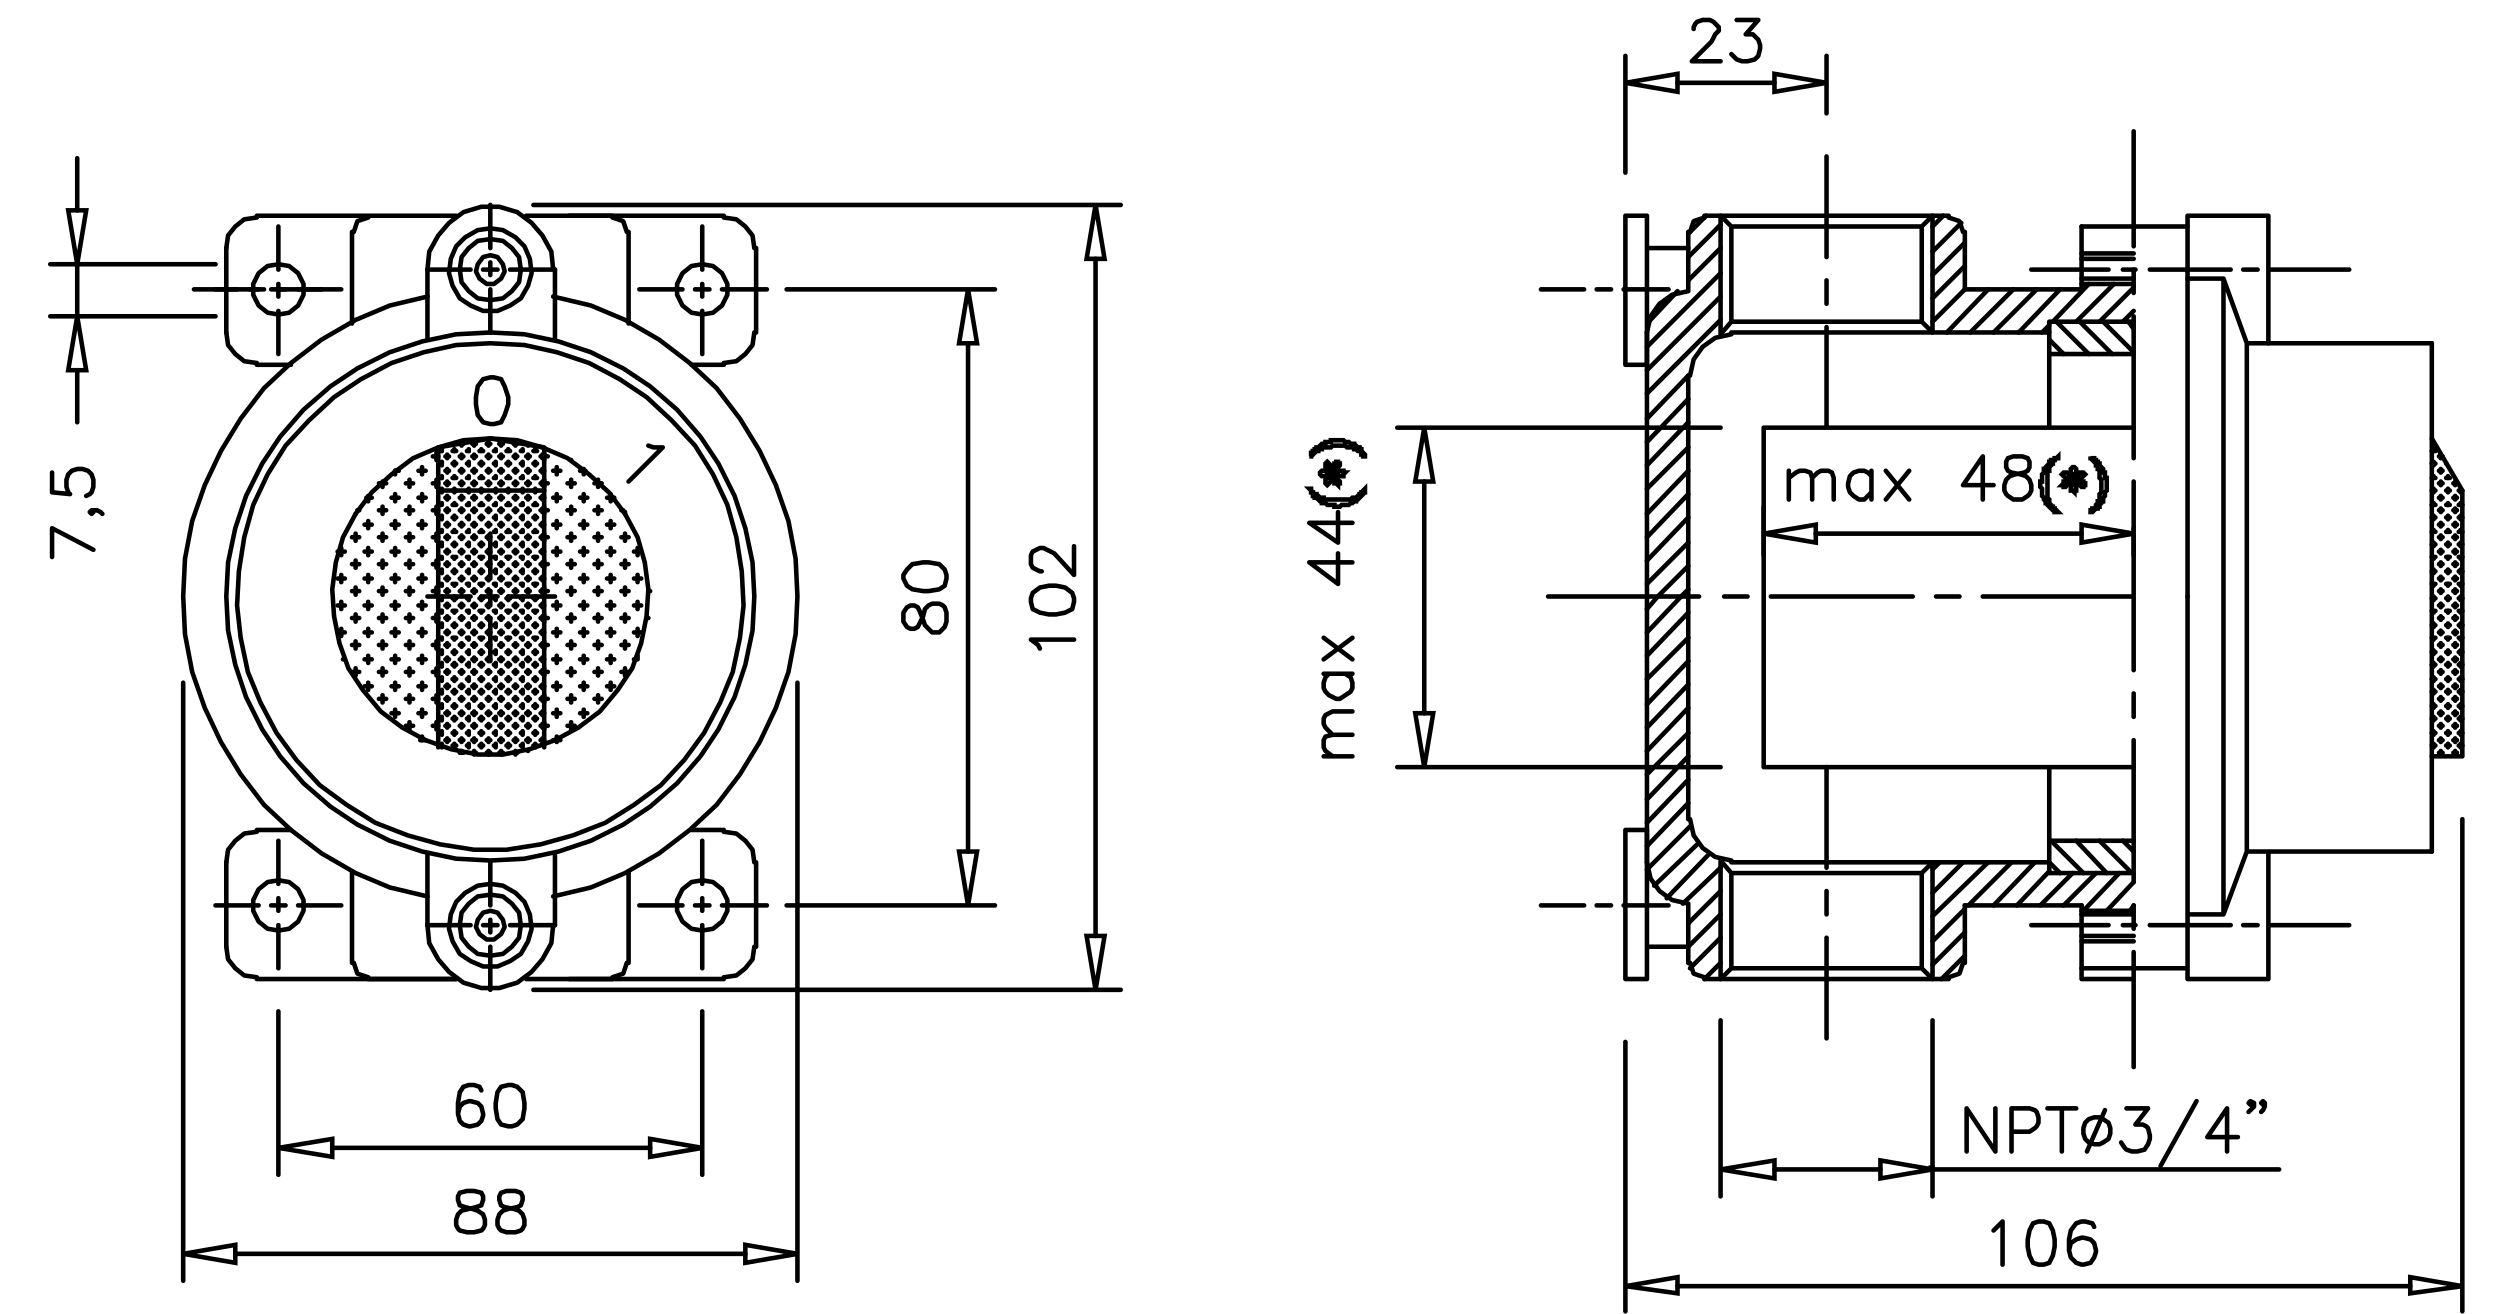 <?xml version="1.0" encoding="utf-8"?>
<!-- Generator: Adobe Illustrator 22.1.0, SVG Export Plug-In . SVG Version: 6.00 Build 0)  -->
<svg version="1.1" id="Capa_1" xmlns="http://www.w3.org/2000/svg" xmlns:xlink="http://www.w3.org/1999/xlink" x="0px" y="0px"
	 width="344.976px" height="181.263px" viewBox="0 0 344.976 181.263" enable-background="new 0 0 344.976 181.263"
	 xml:space="preserve">
<g>
	<g>
		<defs>
			<rect id="SVGID_1_" x="6.623" y="2.44" width="333.472" height="178.823"/>
		</defs>
		<clipPath id="SVGID_2_">
			<use xlink:href="#SVGID_1_"  overflow="visible"/>
		</clipPath>
		
			<line clip-path="url(#SVGID_2_)" fill="none" stroke="#000000" stroke-width="0.63" stroke-linecap="round" stroke-linejoin="round" stroke-miterlimit="10" x1="50.805" y1="135.099" x2="62.949" y2="135.099"/>
		
			<path clip-path="url(#SVGID_2_)" fill="none" stroke="#000000" stroke-width="0.63" stroke-linecap="round" stroke-linejoin="bevel" stroke-miterlimit="10" d="
			M58.984,40.921l-5.205,1.239l-4.709,1.984l-4.708,2.726l-4.214,3.222l-3.717,3.468l-3.222,4.213l-2.726,4.462l-2.23,4.709
			l-1.735,4.957l-0.992,5.204l-0.248,5.206l0.248,5.203l0.992,5.206l1.735,4.956l2.23,4.709l2.726,4.461l3.222,4.213l3.717,3.47
			l4.214,3.222l4.708,2.726l4.709,1.983l5.205,1.238 M67.658,45.878l-4.709,0.248l-4.708,0.991l-4.462,1.487l-4.461,2.231
			l-3.717,2.478l-3.718,3.223l-3.221,3.716l-2.479,3.717l-2.231,4.462l-1.486,4.461l-0.992,4.709l-0.247,4.71l0.247,4.707
			l0.992,4.709l1.486,4.462l2.231,4.461l2.479,3.717l3.221,3.718l3.718,3.222l3.717,2.478l4.461,2.231l4.462,1.486l4.708,0.992
			l4.709,0.248l4.709-0.248l4.709-0.992l4.46-1.486l4.462-2.231l3.717-2.478l3.718-3.222l3.222-3.718l2.478-3.717l2.231-4.461
			l1.487-4.462l0.991-4.709l0.248-4.707l-0.248-4.71l-0.991-4.709l-1.487-4.461l-2.231-4.462l-2.478-3.717l-3.222-3.716
			l-3.718-3.223l-3.717-2.478l-4.462-2.231l-4.46-1.487l-4.709-0.991L67.658,45.878z M67.658,47.365l-4.709,0.247l-4.461,0.992
			l-4.461,1.488l-4.213,2.23L46.096,54.8l-3.469,3.222l-3.222,3.47l-2.478,3.965l-1.983,4.213l-1.239,4.462l-0.744,4.708
			l-0.248,4.708l0.496,4.462l0.991,4.71l1.735,4.213l2.23,4.213l2.727,3.717l3.222,3.47l3.718,2.726l3.965,2.479l4.46,1.734
			l4.462,1.239l4.709,0.744h4.46l4.709-0.744l4.462-1.239l4.46-1.734l3.966-2.479l3.718-2.726l3.221-3.47l2.726-3.717l2.231-4.213
			l1.735-4.213l0.991-4.71l0.496-4.462l-0.248-4.708l-0.744-4.708l-1.239-4.462l-1.982-4.213l-2.479-3.965l-3.222-3.47l-3.47-3.222
			l-3.717-2.478l-4.213-2.23l-4.461-1.488l-4.461-0.992L67.658,47.365z"/>
		
			<path clip-path="url(#SVGID_2_)" fill="none" stroke="#000000" stroke-width="0.63" stroke-linecap="round" stroke-linejoin="round" stroke-miterlimit="10" d="
			M48.574,31.999v12.64 M86.74,31.999v12.64 M48.574,120.229v12.639 M86.74,120.229v12.639"/>
		
			<path clip-path="url(#SVGID_2_)" fill="none" stroke="#000000" stroke-width="0.63" stroke-linecap="round" stroke-linejoin="bevel" stroke-miterlimit="10" d="
			M67.658,31.504l-1.735,0.249l-1.735,0.991l-1.239,1.238l-0.743,1.736L61.958,37.7l0.496,1.735l0.991,1.734l1.487,0.991
			l1.735,0.745h1.982l1.736-0.745l1.486-0.991l0.992-1.734l0.495-1.735l-0.247-1.982l-0.744-1.736l-1.239-1.238l-1.735-0.991
			L67.658,31.504z M67.658,32.991l-1.735,0.248l-1.239,0.991l-0.991,1.239l-0.248,1.735l0.248,1.736l0.991,1.238l1.239,0.991
			l1.735,0.248l1.735-0.248l1.239-0.991l0.991-1.238l0.248-1.736l-0.248-1.735l-0.991-1.239l-1.239-0.991L67.658,32.991z
			 M67.658,35.221l-0.991,0.248l-0.744,0.992l-0.248,0.991l0.496,0.991l0.992,0.743h0.991l0.991-0.743l0.496-0.991l-0.248-0.991
			l-0.744-0.992L67.658,35.221z M76.332,37.204l-0.248-2.478l-1.239-2.231l-1.487-1.735l-1.982-1.486l-2.478-0.744h-2.479
			l-2.478,0.744l-1.983,1.486l-1.487,1.735l-1.239,2.231l-0.248,2.478"/>
		
			<path clip-path="url(#SVGID_2_)" fill="none" stroke="#000000" stroke-width="0.63" stroke-linecap="round" stroke-linejoin="round" stroke-miterlimit="10" d="
			M76.58,37.203v9.666 M58.984,37.203v9.666 M72.615,29.768h11.896"/>
		
			<polyline clip-path="url(#SVGID_2_)" fill="none" stroke="#000000" stroke-width="0.63" stroke-linecap="round" stroke-linejoin="bevel" stroke-miterlimit="10" points="
			58.983,127.664 59.231,130.143 60.47,132.373 61.957,134.108 63.94,135.595 66.418,136.338 68.897,136.338 71.375,135.595 
			73.357,134.108 74.844,132.373 76.083,130.143 76.331,127.664 		"/>
		
			<path clip-path="url(#SVGID_2_)" fill="none" stroke="#000000" stroke-width="0.63" stroke-linecap="round" stroke-linejoin="round" stroke-miterlimit="10" d="
			M76.579,127.664v-9.665 M58.983,127.664v-9.665"/>
		
			<path clip-path="url(#SVGID_2_)" fill="none" stroke="#000000" stroke-width="0.63" stroke-linecap="round" stroke-linejoin="bevel" stroke-miterlimit="10" d="
			M67.658,125.682l-0.991,0.248l-0.744,0.991l-0.248,0.991l0.496,0.992l0.992,0.743h0.991l0.991-0.743l0.496-0.992l-0.248-0.991
			l-0.744-0.991L67.658,125.682z M67.658,123.451l-1.735,0.248l-1.239,0.991l-0.991,1.24l-0.248,1.734l0.248,1.735l0.991,1.239
			l1.239,0.992l1.735,0.247l1.735-0.247l1.239-0.992l0.991-1.239l0.248-1.735l-0.248-1.734l-0.991-1.24l-1.239-0.991L67.658,123.451
			z M67.658,121.964l-1.735,0.248l-1.735,0.991l-1.239,1.24l-0.743,1.734l-0.249,1.983l0.497,1.735l0.991,1.735l1.487,0.991
			l1.735,0.743h1.982l1.736-0.743l1.486-0.991l0.991-1.735l0.496-1.735l-0.247-1.983l-0.744-1.734l-1.24-1.24l-1.734-0.991
			L67.658,121.964z"/>
		
			<line clip-path="url(#SVGID_2_)" fill="none" stroke="#000000" stroke-width="0.63" stroke-linecap="round" stroke-linejoin="round" stroke-miterlimit="10" x1="72.615" y1="135.099" x2="84.511" y2="135.099"/>
		
			<polyline clip-path="url(#SVGID_2_)" fill="none" stroke="#000000" stroke-width="0.63" stroke-linecap="round" stroke-linejoin="bevel" stroke-miterlimit="10" points="
			76.332,123.698 81.536,122.46 86.245,120.477 90.954,117.751 95.168,114.529 98.885,111.06 102.107,106.845 104.833,102.384 
			107.064,97.677 108.799,92.72 109.79,87.514 110.038,82.31 109.79,77.105 108.799,71.901 107.064,66.944 104.833,62.234 
			102.107,57.773 98.885,53.56 95.168,50.091 90.954,46.87 86.245,44.143 81.536,42.159 76.332,40.922 		"/>
		
			<path clip-path="url(#SVGID_2_)" fill="none" stroke="#000000" stroke-width="0.63" stroke-linecap="round" stroke-linejoin="round" stroke-miterlimit="10" d="
			M96.902,48.852v-5.948 M96.902,40.921v-1.736 M96.902,37.203v-5.947 M88.227,39.93h5.949 M95.91,39.93h1.983 M99.628,39.93h6.195
			 M67.658,91.232v-5.948 M67.658,83.301v-1.736 M67.658,79.584v-5.949 M58.983,82.31h5.948 M66.666,82.31h1.982 M70.384,82.31
			h6.195 M67.658,45.878V39.93 M67.658,37.947v-1.735 M67.658,34.229v-5.948 M58.983,37.203h5.948 M66.666,37.203h1.982
			 M70.384,37.203h6.195 M67.658,136.586v-5.948 M67.658,128.655v-1.735 M67.658,124.938v-5.949 M58.983,127.663h5.948
			 M66.666,127.663h1.982 M70.384,127.663h6.195 M89.466,61.492l0.745,0.247h1.238l-4.709,4.709 M67.658,52.073l-0.991,0.249
			l-0.744,0.991L65.674,54.8v0.991l0.248,1.487l0.744,0.991l0.991,0.249h0.496l0.991-0.249l0.496-0.991l0.495-1.487V54.8
			l-0.495-1.487l-0.496-0.991l-0.991-0.249H67.658z M227.263,118.989V45.878 M235.193,29.768h33.706 M294.426,147.242v-15.861
			 M294.426,128.159v-3.221 M294.426,121.716v-19.579 M294.426,98.915v-3.222 M294.426,92.471V72.892 M294.426,69.67v-3.222
			 M294.426,63.226V43.647 M294.426,40.425v-3.222 M294.426,33.982V18.121 M213.631,82.31h20.819 M237.92,82.31h3.221
			 M244.363,82.31h19.579 M267.163,82.31h3.222 M273.607,82.31h20.819 M287.238,135.099v-10.161 M301.861,82.31V29.768
			 M313.013,47.365V29.768h-11.152 M287.238,135.099h7.188 M335.566,117.502V47.365 M232.963,113.042V51.826 M238.911,45.878h43.866
			 M238.911,118.989h43.866 M271.13,39.93v-7.932 M287.238,39.93v-8.674"/>
		
			<path clip-path="url(#SVGID_2_)" fill="none" stroke="#000000" stroke-width="0.63" stroke-linecap="round" stroke-linejoin="bevel" stroke-miterlimit="10" d="
			M238.911,46.127l-2.231,0.495l-1.734,1.239l-1.239,1.734l-0.496,2.231 M233.211,113.042l0.496,2.23l1.239,1.735l1.734,1.239
			l2.231,0.496"/>
		
			<path clip-path="url(#SVGID_2_)" fill="none" stroke="#000000" stroke-width="0.63" stroke-linecap="round" stroke-linejoin="round" stroke-miterlimit="10" d="
			M252.046,143.278v-13.879 M252.046,126.177v-3.221 M252.046,119.734v-13.879 M237.424,135.099v-16.357 M266.669,135.099V118.99
			 M238.911,133.612v-13.135 M265.182,133.612v-13.135 M238.911,44.391h26.271 M238.911,31.256h26.271 M238.911,120.477h26.271
			 M238.911,133.612h26.271 M237.424,46.127V29.769 M238.911,44.391V31.256 M265.182,44.391V31.256 M266.669,29.769v16.109
			l-1.487-1.487 M265.182,31.256l1.487-1.487 M238.911,31.256l-1.487-1.487 M238.911,44.391l-1.487,1.736 M238.911,120.477
			l-1.487-1.735 M265.182,120.477l1.487-1.487 M265.182,133.612l1.487,1.487 M238.911,133.612l-1.487,1.487 M271.13,39.93h16.108
			 M271.13,124.938h16.108"/>
		
			<polygon clip-path="url(#SVGID_2_)" fill="none" stroke="#000000" stroke-width="0.63" stroke-linecap="round" stroke-linejoin="bevel" stroke-miterlimit="10" points="
			96.902,36.46 95.415,36.708 94.176,37.699 93.432,39.185 93.432,40.673 94.176,42.16 95.415,43.152 96.902,43.399 98.389,43.152 
			99.628,42.16 100.371,40.673 100.371,39.185 99.628,37.699 98.389,36.708 		"/>
		
			<path clip-path="url(#SVGID_2_)" fill="none" stroke="#000000" stroke-width="0.63" stroke-linecap="round" stroke-linejoin="round" stroke-miterlimit="10" d="
			M95.415,50.34h4.462 M104.337,45.878V34.229"/>
		
			<path clip-path="url(#SVGID_2_)" fill="none" stroke="#000000" stroke-width="0.63" stroke-linecap="round" stroke-linejoin="bevel" stroke-miterlimit="10" d="
			M104.089,34.23l-0.248-1.735l-0.991-1.239l-1.24-0.991l-1.734-0.248 M99.876,50.092l1.734-0.249l1.24-0.991l0.991-1.239
			l0.248-1.734"/>
		
			<path clip-path="url(#SVGID_2_)" fill="none" stroke="#000000" stroke-width="0.63" stroke-linecap="round" stroke-linejoin="round" stroke-miterlimit="10" d="
			M44.361,39.93h-6.196 M36.431,39.93h-1.983 M32.713,39.93h-5.948"/>
		
			<polygon clip-path="url(#SVGID_2_)" fill="none" stroke="#000000" stroke-width="0.63" stroke-linecap="round" stroke-linejoin="bevel" stroke-miterlimit="10" points="
			67.658,60.5 63.941,60.747 60.471,61.74 57.001,63.227 54.027,65.457 51.301,67.936 49.07,70.91 47.336,74.132 46.344,77.6 
			45.849,81.319 46.096,85.035 46.84,88.753 48.079,92.224 50.062,95.198 52.54,98.172 55.514,100.402 58.736,102.138 
			62.206,103.375 65.923,104.12 69.393,104.12 73.111,103.375 76.58,102.138 79.802,100.402 82.776,98.172 85.255,95.198 
			87.237,92.224 88.476,88.753 89.219,85.035 89.467,81.319 88.972,77.6 87.981,74.132 86.246,70.91 84.015,67.936 81.289,65.457 
			78.315,63.227 74.845,61.74 71.376,60.747 		"/>
		
			<path clip-path="url(#SVGID_2_)" fill="none" stroke="#000000" stroke-width="0.63" stroke-linecap="round" stroke-linejoin="round" stroke-miterlimit="10" d="
			M60.471,61.74v41.389 M75.093,61.74v41.389 M60.471,61.74l7.187-1.239l7.435,1.239 M232.964,31.999v7.932"/>
		
			<path clip-path="url(#SVGID_2_)" fill="none" stroke="#000000" stroke-width="0.63" stroke-linecap="round" stroke-linejoin="bevel" stroke-miterlimit="10" d="
			M50.804,30.017l-1.486,0.496l-0.496,1.486 M86.493,31.999l-0.496-1.486l-1.487-0.496"/>
		
			<line clip-path="url(#SVGID_2_)" fill="none" stroke="#000000" stroke-width="0.63" stroke-linecap="round" stroke-linejoin="round" stroke-miterlimit="10" x1="78.562" y1="29.768" x2="99.876" y2="29.768"/>
		
			<path clip-path="url(#SVGID_2_)" fill="none" stroke="#000000" stroke-width="0.63" stroke-linecap="round" stroke-linejoin="bevel" stroke-miterlimit="10" d="
			M48.822,132.869l0.496,1.487l1.487,0.496 M84.511,134.852l1.486-0.496l0.496-1.487 M270.882,31.999l-0.497-1.486l-1.486-0.496
			 M235.193,30.017l-1.486,0.496l-0.496,1.486 M232.964,40.178l-2.231,0.496l-1.736,1.239l-1.238,1.735l-0.496,2.231
			 M227.263,118.99l0.496,2.231l1.238,1.735l1.736,1.239l2.231,0.495"/>
		
			<path clip-path="url(#SVGID_2_)" fill="none" stroke="#000000" stroke-width="0.63" stroke-linecap="round" stroke-linejoin="round" stroke-miterlimit="10" d="
			M232.964,124.938v7.93 M235.194,135.099h33.705 M271.13,124.938v7.93"/>
		
			<path clip-path="url(#SVGID_2_)" fill="none" stroke="#000000" stroke-width="0.63" stroke-linecap="round" stroke-linejoin="bevel" stroke-miterlimit="10" d="
			M268.899,134.851l1.486-0.496l0.497-1.487 M233.211,132.868l0.496,1.487l1.487,0.496"/>
		
			<path clip-path="url(#SVGID_2_)" fill="none" stroke="#000000" stroke-width="0.63" stroke-linecap="round" stroke-linejoin="round" stroke-miterlimit="10" d="
			M301.861,38.443h4.957V82.31 M335.566,47.365H310.04l-3.222-8.922 M310.04,47.365V82.31 M287.239,31.256h14.622 M280.3,37.203
			h10.656 M292.939,37.203h1.735 M296.657,37.203h11.152 M309.544,37.203h1.982 M313.262,37.203h10.905 M282.777,120.476v-14.621
			 M282.777,44.391h11.649 M282.777,120.476h11.649 M282.777,48.852h11.649 M282.777,116.016h11.649 M243.372,59.013h51.054
			 M294.426,105.855h-51.054V59.013 M282.777,59.013V44.391 M287.239,34.973h7.187 M287.239,39.185h7.187 M287.239,38.443h7.187
			 M287.239,35.717h7.187 M252.046,59.013V45.135 M252.046,41.913V38.69 M252.046,35.468V21.59 M280.3,127.664h10.656
			 M292.939,127.664h1.735 M296.657,127.664h11.152 M309.544,127.664h1.982 M313.262,127.664h10.905 M287.239,129.151h7.187
			 M287.239,126.176h7.187 M287.239,125.681h7.187 M287.239,129.894h7.187 M287.239,133.612h14.622 M301.861,135.099h11.153
			 M310.04,117.502h25.526 M313.014,117.502v17.597 M310.04,117.502l-3.222,8.674h-4.957 M310.04,117.502V82.31 M306.818,126.176
			V82.31 M301.861,82.31v52.789 M224.289,29.768h2.974 M224.289,50.34h2.974V29.768 M224.289,50.34V29.768 M227.263,34.229h5.701
			 M224.289,114.528v20.571h2.974 M224.289,114.528h2.974v20.571 M227.263,130.638h5.701 M335.566,104.367h4.214 M60.471,67.688
			h14.622 M339.78,104.367V67.688l-4.214-7.188 M212.64,39.93h5.949 M220.324,39.93h1.982 M224.041,39.93h6.196 M212.64,124.938
			h5.949 M220.324,124.938h1.982 M224.041,124.938h6.196 M59.727,62.978h0.744 M75.093,62.978h0.495 M54.523,64.961h0.495
			 M57.744,64.961h0.991 M76.332,64.961h0.991 M80.049,64.961h0.744 M52.292,66.696h0.991 M56.01,66.696h0.991 M59.727,66.696h0.744
			 M75.093,66.696h0.495 M78.314,66.696h0.992 M82.032,66.696h0.991 M50.557,68.679h0.744 M54.027,68.679h0.991 M57.744,68.679
			h0.991 M76.332,68.679h0.991 M80.049,68.679h0.992 M83.767,68.679h0.991 M49.318,70.413h0.248 M52.292,70.413h0.991 M56.01,70.413
			h0.991 M59.727,70.413h0.744 M75.093,70.413h0.495 M78.314,70.413h0.992 M82.032,70.413h0.991 M85.749,70.413h0.249
			 M50.309,72.396h0.992 M54.027,72.396h0.991 M57.744,72.396h0.991 M76.332,72.396h0.991 M80.049,72.396h0.992 M83.767,72.396
			h0.991 M48.574,74.132h0.992 M52.292,74.132h0.991 M56.01,74.132h0.991 M59.727,74.132h0.744 M75.093,74.132h0.495 M78.314,74.132
			h0.992 M82.032,74.132h0.991 M85.749,74.132h0.991 M46.592,76.114h0.991 M50.309,76.114h0.992 M54.027,76.114h0.991
			 M57.744,76.114h0.991 M76.332,76.114h0.991 M80.049,76.114h0.992 M83.767,76.114h0.991 M87.484,76.114h0.992 M48.574,77.849
			h0.992 M52.292,77.849h0.991 M56.01,77.849h0.991 M59.727,77.849h0.744 M75.093,77.849h0.495 M78.314,77.849h0.992 M82.032,77.849
			h0.991 M85.749,77.849h0.991 M46.592,79.831h0.991 M50.309,79.831h0.992 M54.027,79.831h0.991 M57.744,79.831h0.991
			 M76.332,79.831h0.991 M80.049,79.831h0.992 M83.767,79.831h0.991 M87.484,79.831h0.992 M48.574,81.566h0.992 M52.292,81.566
			h0.991 M56.01,81.566h0.991 M59.727,81.566h0.744 M75.093,81.566h0.495 M78.314,81.566h0.992 M82.032,81.566h0.991 M85.749,81.566
			h0.991 M89.467,81.566h0.248 M46.592,83.548h0.991 M50.309,83.548h0.992 M54.027,83.548h0.991 M57.744,83.548h0.991
			 M76.332,83.548h0.991 M80.049,83.548h0.992 M83.767,83.548h0.991 M87.484,83.548h0.992 M48.574,85.284h0.992 M52.292,85.284
			h0.991 M56.01,85.284h0.991 M59.727,85.284h0.744 M75.093,85.284h0.495 M78.314,85.284h0.992 M82.032,85.284h0.991 M85.749,85.284
			h0.991 M89.467,85.284L89.467,85.284 M46.592,87.266h0.991 M50.309,87.266h0.992 M54.027,87.266h0.991 M57.744,87.266h0.991
			 M76.332,87.266h0.991 M80.049,87.266h0.992 M83.767,87.266h0.991 M87.484,87.266h0.992 M48.574,89.001h0.992 M52.292,89.001
			h0.991 M56.01,89.001h0.991 M59.727,89.001h0.744 M75.093,89.001h0.495 M78.314,89.001h0.992 M82.032,89.001h0.991 M85.749,89.001
			h0.991 M47.335,90.984h0.248 M50.309,90.984h0.992 M54.027,90.984h0.991 M57.744,90.984h0.991 M76.332,90.984h0.991
			 M80.049,90.984h0.992 M83.767,90.984h0.991 M87.484,90.984h0.496 M48.574,92.72h0.992 M52.292,92.72h0.991 M56.01,92.72h0.991
			 M59.727,92.72h0.744 M75.093,92.72h0.495 M78.314,92.72h0.992 M82.032,92.72h0.991 M85.749,92.72h0.991 M50.309,94.702h0.992
			 M54.027,94.702h0.991 M57.744,94.702h0.991 M76.332,94.702h0.991 M80.049,94.702h0.992 M83.767,94.702h0.991 M52.292,96.437
			h0.991 M56.01,96.437h0.991 M59.727,96.437h0.744 M75.093,96.437h0.495 M78.314,96.437h0.992 M82.032,96.437h0.991 M54.027,98.419
			h0.991 M57.744,98.419h0.991 M76.332,98.419h0.991 M80.049,98.419h0.992 M56.01,100.154h0.991 M59.727,100.154h0.744
			 M75.093,100.154h0.495 M78.314,100.154h0.992 M57.992,102.137h0.743"/>
		
			<path clip-path="url(#SVGID_2_)" fill="none" stroke="#000000" stroke-width="0.63" stroke-linecap="round" stroke-linejoin="round" stroke-miterlimit="10" d="
			M76.332,102.137h0.992 M47.088,87.762v-0.991 M47.088,84.045v-0.992 M47.088,80.327v-0.992 M47.088,76.609v-0.991 M49.07,93.215
			v-0.992 M49.07,89.497v-0.991 M49.07,85.778v-0.991 M49.07,82.062V81.07 M49.07,78.344v-0.992 M49.07,74.626v-0.991 M49.07,70.91
			L49.07,70.91 M50.805,95.198v-0.992 M50.805,91.48v-0.991 M50.805,87.762v-0.991 M50.805,84.045v-0.992 M50.805,80.327v-0.992
			 M50.805,76.609v-0.991 M50.805,72.892v-0.991 M50.805,69.174v-0.743 M52.788,96.933v-0.992 M52.788,93.215v-0.992 M52.788,89.497
			v-0.991 M52.788,85.778v-0.991 M52.788,82.062V81.07 M52.788,78.344v-0.992 M52.788,74.626v-0.991 M52.788,70.91v-0.992
			 M52.788,67.192v-0.744 M54.523,98.915v-0.991 M54.523,95.198v-0.992 M54.523,91.48v-0.991 M54.523,87.762v-0.991 M54.523,84.045
			v-0.992 M54.523,80.327v-0.992 M54.523,76.609v-0.991 M54.523,72.892v-0.991 M54.523,69.174v-0.991 M54.523,65.457v-0.496
			 M56.506,100.65v-0.991 M56.506,96.933v-0.992 M56.506,93.215v-0.992 M56.506,89.497v-0.991 M56.506,85.778v-0.991 M56.506,82.062
			V81.07 M56.506,78.344v-0.992 M56.506,74.626v-0.991 M56.506,70.91v-0.992 M56.506,67.192V66.2 M58.241,102.137v-0.496
			 M58.241,98.915v-0.991 M58.241,95.198v-0.992 M58.241,91.48v-0.991 M58.241,87.762v-0.991 M58.241,84.045v-0.992 M58.241,80.327
			v-0.992 M58.241,76.609v-0.991 M58.241,72.892v-0.991 M58.241,69.174v-0.991 M58.241,65.457v-0.991 M60.223,100.65v-0.991
			 M60.223,96.933v-0.992 M60.223,93.215v-0.992 M60.223,89.497v-0.991 M60.223,85.778v-0.991 M60.223,82.062V81.07 M60.223,78.344
			v-0.992 M60.223,74.626v-0.991 M60.223,70.91v-0.992 M60.223,67.192V66.2 M60.223,63.474v-0.991 M75.093,100.65v-0.991
			 M75.093,96.933v-0.992 M75.093,93.215v-0.992 M75.093,89.497v-0.991 M75.093,85.778v-0.991 M75.093,82.062V81.07 M75.093,78.344
			v-0.992 M75.093,74.626v-0.991 M75.093,70.91v-0.992 M75.093,67.192V66.2 M75.093,63.474v-0.991 M76.828,102.385v-0.744
			 M76.828,98.915v-0.991 M76.828,95.198v-0.992 M76.828,91.48v-0.991 M76.828,87.762v-0.991 M76.828,84.045v-0.992 M76.828,80.327
			v-0.992 M76.828,76.609v-0.991 M76.828,72.892v-0.991 M76.828,69.174v-0.991 M76.828,65.457v-0.991 M78.811,100.65v-0.991
			 M78.811,96.933v-0.992 M78.811,93.215v-0.992 M78.811,89.497v-0.991 M78.811,85.778v-0.991 M78.811,82.062V81.07 M78.811,78.344
			v-0.992 M78.811,74.626v-0.991 M78.811,70.91v-0.992 M78.811,67.192V66.2 M78.811,63.474L78.811,63.474 M80.545,98.915v-0.991
			 M80.545,95.198v-0.992 M80.545,91.48v-0.991 M80.545,87.762v-0.991 M80.545,84.045v-0.992 M80.545,80.327v-0.992 M80.545,76.609
			v-0.991 M80.545,72.892v-0.991 M80.545,69.174v-0.991 M80.545,65.457v-0.743 M82.528,96.933v-0.992 M82.528,93.215v-0.992
			 M82.528,89.497v-0.991 M82.528,85.778v-0.991 M82.528,82.062V81.07 M82.528,78.344v-0.992 M82.528,74.626v-0.991 M82.528,70.91
			v-0.992 M82.528,67.192V66.2 M84.263,95.198v-0.992 M84.263,91.48v-0.991 M84.263,87.762v-0.991 M84.263,84.045v-0.992
			 M84.263,80.327v-0.992 M84.263,76.609v-0.991 M84.263,72.892v-0.991 M84.263,69.174v-0.991 M86.246,93.215v-0.992 M86.246,89.497
			v-0.991 M86.246,85.778v-0.991 M86.246,82.062V81.07 M86.246,78.344v-0.992 M86.246,74.626v-0.991 M86.246,70.91v-0.249
			 M87.981,90.736v-0.247 M87.981,87.762v-0.991 M87.981,84.045v-0.992 M87.981,80.327v-0.992 M87.981,76.609v-0.991 M63.693,61.244
			h0.248 M65.179,61.244h0.496 M67.163,61.244h0.495 M68.897,61.244h0.496 M70.88,61.244h0.496 M60.719,62.235h0.247 M62.454,62.235
			h0.495 M64.436,62.235h0.248 M66.171,62.235h0.496 M68.154,62.235h0.248 M69.888,62.235h0.497 M71.871,62.235h0.248
			 M73.606,62.235h0.496 M61.462,62.978h0.495 M63.445,62.978h0.496 M65.179,62.978h0.496 M67.163,62.978h0.495 M68.897,62.978
			h0.496 M70.88,62.978h0.496 M72.615,62.978h0.496 M74.597,62.978h0.496 M60.719,63.969h0.247 M62.454,63.969h0.495 M64.436,63.969
			h0.248 M66.171,63.969h0.496 M68.154,63.969h0.248 M69.888,63.969h0.497 M71.871,63.969h0.248 M73.606,63.969h0.496
			 M61.462,64.961h0.495 M63.445,64.961h0.496 M65.179,64.961h0.496 M67.163,64.961h0.495 M68.897,64.961h0.496 M70.88,64.961h0.496
			 M72.615,64.961h0.496 M74.597,64.961h0.496 M60.719,65.952h0.247 M62.454,65.952h0.495 M64.436,65.952h0.248 M66.171,65.952
			h0.496 M68.154,65.952h0.248 M69.888,65.952h0.497 M71.871,65.952h0.248 M73.606,65.952h0.496 M61.462,66.696h0.495
			 M63.445,66.696h0.496 M65.179,66.696h0.496 M67.163,66.696h0.495 M68.897,66.696h0.496 M70.88,66.696h0.496 M72.615,66.696h0.496
			 M74.597,66.696h0.496 M60.719,67.688h0.247 M62.454,67.688h0.495 M64.436,67.688h0.248 M66.171,67.688h0.496"/>
		
			<path clip-path="url(#SVGID_2_)" fill="none" stroke="#000000" stroke-width="0.63" stroke-linecap="round" stroke-linejoin="round" stroke-miterlimit="10" d="
			M68.153,67.688h0.248 M69.888,67.688h0.496 M71.871,67.688h0.247 M73.606,67.688h0.495 M60.718,82.557h0.248 M62.453,82.557h0.496
			 M64.436,82.557h0.248 M66.171,82.557h0.495 M68.153,82.557h0.248 M69.888,82.557h0.496 M71.871,82.557h0.247 M73.606,82.557
			h0.495 M61.462,83.548h0.495 M63.444,83.548h0.496 M65.179,83.548h0.496 M67.162,83.548h0.496 M68.897,83.548h0.496 M70.88,83.548
			h0.495 M72.615,83.548h0.495 M74.597,83.548h0.496 M60.718,84.292h0.248 M62.453,84.292h0.496 M64.436,84.292h0.248
			 M66.171,84.292h0.495 M68.153,84.292h0.248 M69.888,84.292h0.496 M71.871,84.292h0.247 M73.606,84.292h0.495 M61.462,85.284
			h0.495 M63.444,85.284h0.496 M65.179,85.284h0.496 M67.162,85.284h0.496 M68.897,85.284h0.496 M70.88,85.284h0.495 M72.615,85.284
			h0.495 M74.597,85.284h0.496 M60.718,86.276h0.248 M62.453,86.276h0.496 M64.436,86.276h0.248 M66.171,86.276h0.495
			 M68.153,86.276h0.248 M69.888,86.276h0.496 M71.871,86.276h0.247 M73.606,86.276h0.495 M61.462,87.266h0.495 M63.444,87.266
			h0.496 M65.179,87.266h0.496 M67.162,87.266h0.496 M68.897,87.266h0.496 M70.88,87.266h0.495 M72.615,87.266h0.495 M74.597,87.266
			h0.496 M60.718,88.01h0.248 M62.453,88.01h0.496 M64.436,88.01h0.248 M66.171,88.01h0.495 M68.153,88.01h0.248 M69.888,88.01
			h0.496 M71.871,88.01h0.247 M73.606,88.01h0.495 M61.462,89.001h0.495 M63.444,89.001h0.496 M65.179,89.001h0.496 M67.162,89.001
			h0.496 M68.897,89.001h0.496 M70.88,89.001h0.495 M72.615,89.001h0.495 M74.597,89.001h0.496 M60.718,89.992h0.248 M62.453,89.992
			h0.496 M64.436,89.992h0.248 M66.171,89.992h0.495 M68.153,89.992h0.248 M69.888,89.992h0.496 M71.871,89.992h0.247
			 M73.606,89.992h0.495 M61.462,90.984h0.495 M63.444,90.984h0.496 M65.179,90.984h0.496 M67.162,90.984h0.496 M68.897,90.984
			h0.496 M70.88,90.984h0.495 M72.615,90.984h0.495 M74.597,90.984h0.496 M60.718,91.727h0.248 M62.453,91.727h0.496 M64.436,91.727
			h0.248 M66.171,91.727h0.495 M68.153,91.727h0.248 M69.888,91.727h0.496 M71.871,91.727h0.247 M73.606,91.727h0.495 M61.462,92.72
			h0.495 M63.444,92.72h0.496 M65.179,92.72h0.496 M67.162,92.72h0.496 M68.897,92.72h0.496 M70.88,92.72h0.495 M72.615,92.72h0.495
			 M74.597,92.72h0.496 M60.718,93.711h0.248 M62.453,93.711h0.496 M64.436,93.711h0.248 M66.171,93.711h0.495 M68.153,93.711h0.248
			 M69.888,93.711h0.496 M71.871,93.711h0.247 M73.606,93.711h0.495 M61.462,94.702h0.495 M63.444,94.702h0.496 M65.179,94.702
			h0.496 M67.162,94.702h0.496 M68.897,94.702h0.496 M70.88,94.702h0.495 M72.615,94.702h0.495 M74.597,94.702h0.496 M60.718,95.445
			h0.248 M62.453,95.445h0.496 M64.436,95.445h0.248 M66.171,95.445h0.495 M68.153,95.445h0.248 M69.888,95.445h0.496
			 M71.871,95.445h0.247 M73.606,95.445h0.495 M61.462,96.437h0.495 M63.444,96.437h0.496 M65.179,96.437h0.496 M67.162,96.437
			h0.496 M68.897,96.437h0.496 M70.88,96.437h0.495 M72.615,96.437h0.495 M74.597,96.437h0.496 M60.718,97.428h0.248 M62.453,97.428
			h0.496 M64.436,97.428h0.248 M66.171,97.428h0.495 M68.153,97.428h0.248 M69.888,97.428h0.496 M71.871,97.428h0.247
			 M73.606,97.428h0.495 M61.462,98.419h0.495 M63.444,98.419h0.496 M65.179,98.419h0.496 M67.162,98.419h0.496 M68.897,98.419
			h0.496 M70.88,98.419h0.495 M72.615,98.419h0.495 M74.597,98.419h0.496 M60.718,99.163h0.248 M62.453,99.163h0.496 M64.436,99.163
			h0.248 M66.171,99.163h0.495 M68.153,99.163h0.248 M69.888,99.163h0.496 M71.871,99.163h0.247 M73.606,99.163h0.495
			 M61.462,100.154h0.495 M63.444,100.154h0.496 M65.179,100.154h0.496 M67.162,100.154h0.496 M68.897,100.154h0.496 M70.88,100.154
			h0.495 M72.615,100.154h0.495 M74.597,100.154h0.496 M60.718,101.145h0.248 M62.453,101.145h0.496 M64.436,101.145h0.248
			 M66.171,101.145h0.495 M68.153,101.145h0.248 M69.888,101.145h0.496 M71.871,101.145h0.247 M73.606,101.145h0.495
			 M61.462,102.137h0.495 M63.444,102.137h0.496 M65.179,102.137h0.496 M67.162,102.137h0.496 M68.897,102.137h0.496 M70.88,102.137
			h0.495 M72.615,102.137h0.495 M74.597,102.137h0.496 M60.718,102.88h0.248 M62.453,102.88h0.496 M64.436,102.88h0.248
			 M66.171,102.88h0.495 M68.153,102.88h0.248 M69.888,102.88h0.496 M71.871,102.88h0.247 M73.606,102.88h0.495 M63.444,103.872
			h0.496 M65.179,103.872h0.496 M67.162,103.872h0.496 M68.897,103.872h0.496 M70.88,103.872h0.495 M60.966,103.129v-0.497
			 M60.966,101.393v-0.495 M60.966,99.41v-0.495 M60.966,97.676V97.18 M60.966,95.693v-0.495 M60.966,93.958v-0.495 M60.966,91.975
			V91.48"/>
		
			<path clip-path="url(#SVGID_2_)" fill="none" stroke="#000000" stroke-width="0.63" stroke-linecap="round" stroke-linejoin="round" stroke-miterlimit="10" d="
			M60.966,90.241v-0.497 M60.966,88.258V88.01 M60.966,86.523v-0.496 M60.966,84.54v-0.248 M60.966,82.806v-0.495 M60.966,67.688
			v-0.249 M60.966,65.953v-0.248 M60.966,64.218v-0.495 M60.966,62.235v-0.248 M61.71,102.385v-0.496 M61.71,100.402v-0.496
			 M61.71,98.668v-0.496 M61.71,96.685v-0.496 M61.71,94.95v-0.496 M61.71,92.967v-0.495 M61.71,91.233v-0.497 M61.71,89.249v-0.496
			 M61.71,87.514v-0.496 M61.71,85.531v-0.495 M61.71,83.797v-0.496 M61.71,66.944v-0.496 M61.71,65.209v-0.495 M61.71,63.227
			v-0.496 M62.701,103.129v-0.497 M62.701,101.393v-0.495 M62.701,99.41v-0.495 M62.701,97.676V97.18 M62.701,95.693v-0.495
			 M62.701,93.959v-0.496 M62.701,91.975V91.48 M62.701,90.241v-0.497 M62.701,88.258V88.01 M62.701,86.523v-0.496 M62.701,84.54
			v-0.248 M62.701,82.806v-0.495 M62.701,67.688v-0.249 M62.701,65.953v-0.248 M62.701,64.218v-0.495 M62.701,62.235v-0.248
			 M63.692,103.872v-0.248 M63.692,102.385v-0.496 M63.692,100.402v-0.496 M63.692,98.668v-0.496 M63.692,96.685v-0.496
			 M63.692,94.95v-0.496 M63.692,92.967v-0.495 M63.692,91.233v-0.497 M63.692,89.249v-0.496 M63.692,87.514v-0.496 M63.692,85.531
			v-0.495 M63.692,83.797v-0.496 M63.692,66.944v-0.496 M63.692,65.209v-0.495 M63.692,63.227v-0.496 M63.692,61.492v-0.248
			 M64.684,103.129v-0.497 M64.684,101.393v-0.495 M64.684,99.41v-0.495 M64.684,97.676V97.18 M64.684,95.693v-0.495 M64.684,93.959
			v-0.496 M64.684,91.975V91.48 M64.684,90.241v-0.497 M64.684,88.258V88.01 M64.684,86.523v-0.496 M64.684,84.54v-0.248
			 M64.684,82.806v-0.495 M64.684,67.688v-0.249 M64.684,65.953v-0.248 M64.684,64.218v-0.495 M64.684,62.235v-0.248 M65.427,104.12
			v-0.496 M65.427,102.385v-0.496 M65.427,100.402v-0.496 M65.427,98.668v-0.496 M65.427,96.685v-0.496 M65.427,94.95v-0.496
			 M65.427,92.967v-0.495 M65.427,91.233v-0.497 M65.427,89.249v-0.496 M65.427,87.514v-0.496 M65.427,85.531v-0.495 M65.427,83.797
			v-0.496 M65.427,66.944v-0.496 M65.427,65.209v-0.495 M65.427,63.227v-0.496 M65.427,61.492v-0.496 M66.418,103.129v-0.497
			 M66.418,101.393v-0.495 M66.418,99.41v-0.495 M66.418,97.676V97.18 M66.418,95.693v-0.495 M66.418,93.959v-0.496 M66.418,91.975
			V91.48 M66.418,90.241v-0.497 M66.418,88.258V88.01 M66.418,86.523v-0.496 M66.418,84.54v-0.248 M66.418,82.806v-0.495
			 M66.418,67.688v-0.249 M66.418,65.953v-0.248 M66.418,64.218v-0.495 M66.418,62.235v-0.248 M67.41,104.12v-0.496 M67.41,102.385
			v-0.496 M67.41,100.402v-0.496 M67.41,98.668v-0.496 M67.41,96.685v-0.496 M67.41,94.95v-0.496 M67.41,92.967v-0.495
			 M67.41,91.233v-0.497 M67.41,89.249v-0.496 M67.41,87.514v-0.496 M67.41,85.531v-0.495 M67.41,83.797v-0.496 M67.41,66.944
			v-0.496 M67.41,65.209v-0.495 M67.41,63.227v-0.496 M67.41,61.492v-0.496 M68.401,103.129v-0.497 M68.401,101.393v-0.495
			 M68.401,99.41v-0.495 M68.401,97.676V97.18 M68.401,95.693v-0.495 M68.401,93.959v-0.496 M68.401,91.975V91.48 M68.401,90.241
			v-0.497 M68.401,88.258V88.01 M68.401,86.523v-0.496 M68.401,84.54v-0.248 M68.401,82.806v-0.495 M68.401,67.688v-0.249
			 M68.401,65.953v-0.248 M68.401,64.218v-0.495 M68.401,62.235v-0.248 M69.144,104.12v-0.496 M69.144,102.385v-0.496
			 M69.144,100.402v-0.496 M69.144,98.668v-0.496 M69.144,96.685v-0.496 M69.144,94.95v-0.496 M69.144,92.967v-0.495 M69.144,91.233
			v-0.497 M69.144,89.249v-0.496 M69.144,87.514v-0.496 M69.144,85.531v-0.495 M69.144,83.797v-0.496 M69.144,66.944v-0.496
			 M69.144,65.209v-0.495 M69.144,63.227v-0.496 M69.144,61.492v-0.496 M70.135,103.129v-0.497 M70.135,101.393v-0.495
			 M70.135,99.41v-0.495 M70.135,97.676V97.18 M70.135,95.693v-0.495 M70.135,93.959v-0.496 M70.135,91.975V91.48 M70.135,90.241
			v-0.497 M70.135,88.258V88.01 M70.135,86.523v-0.496 M70.135,84.54v-0.248 M70.135,82.806v-0.495 M70.135,67.688v-0.249
			 M70.135,65.953v-0.248 M70.135,64.218v-0.495 M70.135,62.235v-0.248 M71.127,104.12v-0.496 M71.127,102.385v-0.496
			 M71.127,100.402v-0.496 M71.127,98.668v-0.496 M71.127,96.685v-0.496 M71.127,94.95v-0.496 M71.127,92.967v-0.495 M71.127,91.233
			v-0.497 M71.127,89.249v-0.496 M71.127,87.514v-0.496 M71.127,85.531v-0.495 M71.127,83.797v-0.496 M71.127,66.944v-0.496
			 M71.127,65.209v-0.495 M71.127,63.227v-0.496 M71.127,61.492v-0.496 M72.118,103.129v-0.497 M72.118,101.393v-0.495
			 M72.118,99.41v-0.495 M72.118,97.676V97.18 M72.118,95.693v-0.495 M72.118,93.959v-0.496 M72.118,91.975V91.48 M72.118,90.241
			v-0.497 M72.118,88.258V88.01 M72.118,86.523v-0.496 M72.118,84.54v-0.248 M72.118,82.806v-0.495 M72.118,67.688v-0.249
			 M72.118,65.953v-0.248 M72.118,64.218v-0.495 M72.118,62.235v-0.248 M72.862,103.624L72.862,103.624"/>
		
			<path clip-path="url(#SVGID_2_)" fill="none" stroke="#000000" stroke-width="0.63" stroke-linecap="round" stroke-linejoin="round" stroke-miterlimit="10" d="
			M72.862,102.384v-0.496 M72.862,100.402v-0.496 M72.862,98.668v-0.496 M72.862,96.685v-0.496 M72.862,94.951v-0.496
			 M72.862,92.966v-0.495 M72.862,91.233v-0.496 M72.862,89.25v-0.497 M72.862,87.514v-0.496 M72.862,85.53v-0.495 M72.862,83.797
			v-0.495 M72.862,66.944v-0.495 M72.862,65.21v-0.496 M72.862,63.227v-0.495 M72.862,61.492L72.862,61.492 M73.853,103.129v-0.496
			 M73.853,101.393v-0.496 M73.853,99.41v-0.495 M73.853,97.677v-0.496 M73.853,95.693v-0.495 M73.853,93.958v-0.496 M73.853,91.975
			V91.48 M73.853,90.241v-0.497 M73.853,88.258v-0.248 M73.853,86.523v-0.496 M73.853,84.539v-0.247 M73.853,82.806V82.31
			 M73.853,67.689V67.44 M73.853,65.953v-0.248 M73.853,64.217v-0.495 M73.853,62.234v-0.247 M74.845,102.384v-0.496
			 M74.845,100.402v-0.496 M74.845,98.668v-0.496 M74.845,96.685v-0.496 M74.845,94.951v-0.496 M74.845,92.966v-0.495
			 M74.845,91.233v-0.496 M74.845,89.25v-0.497 M74.845,87.514v-0.496 M74.845,85.53v-0.495 M74.845,83.797v-0.495 M74.845,66.944
			v-0.495 M74.845,65.21v-0.496 M74.845,63.227v-0.495 M61.462,68.68h0.495 M63.445,68.68h0.496 M65.179,68.68h0.496 M67.163,68.68
			h0.495 M68.897,68.68h0.496 M70.88,68.68h0.496 M72.615,68.68h0.496 M74.597,68.68h0.496 M60.719,69.671h0.247 M62.454,69.671
			h0.495 M64.436,69.671h0.248 M66.171,69.671h0.496 M68.154,69.671h0.248 M69.888,69.671h0.497 M71.871,69.671h0.248
			 M73.606,69.671h0.496 M61.462,70.414h0.495 M63.445,70.414h0.496 M65.179,70.414h0.496 M67.163,70.414h0.495 M68.897,70.414
			h0.496 M70.88,70.414h0.496 M72.615,70.414h0.496 M74.597,70.414h0.496 M60.719,71.405h0.247 M62.454,71.405h0.495 M64.436,71.405
			h0.248 M66.171,71.405h0.496 M68.154,71.405h0.248 M69.888,71.405h0.497 M71.871,71.405h0.248 M73.606,71.405h0.496
			 M61.462,72.397h0.495 M63.445,72.397h0.496 M65.179,72.397h0.496 M67.163,72.397h0.495 M68.897,72.397h0.496 M70.88,72.397h0.496
			 M72.615,72.397h0.496 M74.597,72.397h0.496 M60.719,73.388h0.247 M62.454,73.388h0.495 M64.436,73.388h0.248 M66.171,73.388
			h0.496 M68.154,73.388h0.248 M69.888,73.388h0.497 M71.871,73.388h0.248 M73.606,73.388h0.496 M61.462,74.132h0.495
			 M63.445,74.132h0.496 M65.179,74.132h0.496 M67.163,74.132h0.495 M68.897,74.132h0.496 M70.88,74.132h0.496 M72.615,74.132h0.496
			 M74.597,74.132h0.496 M60.719,75.122h0.247 M62.454,75.122h0.495 M64.436,75.122h0.248 M66.171,75.122h0.496 M68.154,75.122
			h0.248 M69.888,75.122h0.497 M71.871,75.122h0.248 M73.606,75.122h0.496 M61.462,76.115h0.495 M63.445,76.115h0.496
			 M65.179,76.115h0.496 M67.163,76.115h0.495 M68.897,76.115h0.496 M70.88,76.115h0.496 M72.615,76.115h0.496 M74.597,76.115h0.496
			 M60.719,76.858h0.247 M62.454,76.858h0.495 M64.436,76.858h0.248 M66.171,76.858h0.496 M68.154,76.858h0.248 M69.888,76.858
			h0.497 M71.871,76.858h0.248 M73.606,76.858h0.496 M61.462,77.849h0.495 M63.445,77.849h0.496 M65.179,77.849h0.496
			 M67.163,77.849h0.495 M68.897,77.849h0.496 M70.88,77.849h0.496 M72.615,77.849h0.496 M74.597,77.849h0.496 M60.719,78.841h0.247
			 M62.454,78.841h0.495 M64.436,78.841h0.248 M66.171,78.841h0.496 M68.154,78.841h0.248 M69.888,78.841h0.497 M71.871,78.841
			h0.248 M73.606,78.841h0.496 M61.462,79.832h0.495 M63.445,79.832h0.496 M65.179,79.832h0.496 M67.163,79.832h0.495
			 M68.897,79.832h0.496 M70.88,79.832h0.496 M72.615,79.832h0.496 M74.597,79.832h0.496 M60.719,80.574h0.247 M62.454,80.574h0.495
			 M64.436,80.574h0.248 M66.171,80.574h0.496 M68.154,80.574h0.248 M69.888,80.574h0.497 M71.871,80.574h0.248 M73.606,80.574
			h0.496 M61.462,81.565h0.495 M63.445,81.565h0.496 M65.179,81.565h0.496 M67.163,81.565h0.495 M68.897,81.565h0.496 M70.88,81.565
			h0.496 M72.615,81.565h0.496 M74.597,81.565h0.496 M60.966,82.31L60.966,82.31 M60.966,80.823v-0.248 M60.966,79.087v-0.496
			 M60.966,77.105v-0.248 M60.966,75.37v-0.494 M60.966,73.388v-0.248 M60.966,71.654v-0.497 M60.966,69.671v-0.248 M60.966,67.935
			v-0.247 M61.71,81.814v-0.495 M61.71,80.079v-0.496 M61.71,78.096V77.6 M61.71,76.362v-0.495 M61.71,74.379v-0.495 M61.71,72.645
			v-0.497 M61.71,70.661v-0.496 M61.71,68.927v-0.496 M62.701,82.31L62.701,82.31 M62.701,80.823v-0.248 M62.701,79.087v-0.496
			 M62.701,77.105v-0.248 M62.701,75.37v-0.494 M62.701,73.388v-0.248 M62.701,71.654v-0.497 M62.701,69.671v-0.248 M62.701,67.935
			v-0.247 M63.693,81.814v-0.495 M63.693,80.079v-0.496 M63.693,78.096V77.6 M63.693,76.362v-0.495 M63.693,74.379v-0.495
			 M63.693,72.645v-0.497 M63.693,70.661v-0.496 M63.693,68.927v-0.496 M64.684,82.31L64.684,82.31"/>
		
			<path clip-path="url(#SVGID_2_)" fill="none" stroke="#000000" stroke-width="0.63" stroke-linecap="round" stroke-linejoin="round" stroke-miterlimit="10" d="
			M64.684,80.822v-0.248 M64.684,79.089v-0.497 M64.684,77.105v-0.248 M64.684,75.37v-0.494 M64.684,73.387v-0.248 M64.684,71.654
			v-0.497 M64.684,69.671v-0.248 M64.684,67.935v-0.247 M65.428,81.814v-0.495 M65.428,80.079v-0.496 M65.428,78.098V77.6
			 M65.428,76.361v-0.495 M65.428,74.379v-0.495 M65.428,72.645v-0.497 M65.428,70.661v-0.496 M65.428,68.926V68.43 M66.419,82.31
			L66.419,82.31 M66.419,80.822v-0.248 M66.419,79.089v-0.497 M66.419,77.105v-0.248 M66.419,75.37v-0.494 M66.419,73.387v-0.248
			 M66.419,71.654v-0.497 M66.419,69.671v-0.248 M66.419,67.935v-0.247 M67.41,81.814v-0.495 M67.41,80.079v-0.496 M67.41,78.098
			V77.6 M67.41,76.361v-0.495 M67.41,74.379v-0.495 M67.41,72.645v-0.497 M67.41,70.661v-0.496 M67.41,68.926V68.43 M68.402,82.31
			L68.402,82.31 M68.402,80.822v-0.248 M68.402,79.089v-0.497 M68.402,77.105v-0.248 M68.402,75.37v-0.494 M68.402,73.387v-0.248
			 M68.402,71.654v-0.497 M68.402,69.671v-0.248 M68.402,67.935v-0.247 M69.145,81.814v-0.495 M69.145,80.079v-0.496 M69.145,78.098
			V77.6 M69.145,76.361v-0.495 M69.145,74.379v-0.495 M69.145,72.645v-0.497 M69.145,70.661v-0.496 M69.145,68.926V68.43
			 M70.136,82.31L70.136,82.31 M70.136,80.822v-0.248 M70.136,79.089v-0.497 M70.136,77.105v-0.248 M70.136,75.37v-0.494
			 M70.136,73.387v-0.248 M70.136,71.654v-0.497 M70.136,69.671v-0.248 M70.136,67.935v-0.247 M71.127,81.814v-0.495 M71.127,80.079
			v-0.496 M71.127,78.098V77.6 M71.127,76.361v-0.495 M71.127,74.379v-0.495 M71.127,72.645v-0.497 M71.127,70.661v-0.496
			 M71.127,68.926V68.43 M72.118,82.31L72.118,82.31 M72.118,80.822v-0.248 M72.118,79.089v-0.497 M72.118,77.105v-0.248
			 M72.118,75.37v-0.494 M72.118,73.387v-0.248 M72.118,71.654v-0.497 M72.118,69.671v-0.248 M72.118,67.935v-0.247 M72.862,81.814
			v-0.495 M72.862,80.079v-0.496 M72.862,78.098V77.6 M72.862,76.361v-0.495 M72.862,74.379v-0.495 M72.862,72.645v-0.497
			 M72.862,70.661v-0.496 M72.862,68.926V68.43 M73.853,82.31L73.853,82.31 M73.853,80.822v-0.248 M73.853,79.089v-0.497
			 M73.853,77.105v-0.248 M73.853,75.37v-0.494 M73.853,73.387v-0.248 M73.853,71.654v-0.497 M73.853,69.671v-0.248 M73.853,67.935
			v-0.247 M74.845,81.814v-0.495 M74.845,80.079v-0.496 M74.845,78.098V77.6 M74.845,76.361v-0.495 M74.845,74.379v-0.495
			 M74.845,72.645v-0.497 M74.845,70.661v-0.496 M74.845,68.926V68.43 M335.567,62.234h0.496 M336.558,62.978h0.496 M335.567,63.969
			h0.496 M337.549,63.969L337.549,63.969 M336.558,64.96h0.496 M335.567,65.952h0.496 M337.549,65.952h0.497 M336.558,66.695h0.496
			 M338.541,66.695h0.496 M335.567,67.689h0.496 M337.549,67.689h0.497 M339.285,67.689h0.495 M336.558,68.68h0.496 M338.541,68.68
			h0.496 M335.567,69.671h0.496 M337.549,69.671h0.497 M339.285,69.671h0.495 M336.558,70.413h0.496 M338.541,70.413h0.496
			 M335.567,71.404h0.496 M337.549,71.404h0.497 M339.285,71.404h0.495 M336.558,72.396h0.496 M338.541,72.396h0.496
			 M335.567,73.387h0.496 M337.549,73.387h0.497 M339.285,73.387h0.495 M336.558,74.132h0.496 M338.541,74.132h0.496
			 M335.567,75.122h0.496 M337.549,75.122h0.497 M339.285,75.122h0.495 M336.558,76.115h0.496 M338.541,76.115h0.496
			 M335.567,76.857h0.496 M337.549,76.857h0.497 M339.285,76.857h0.495 M336.558,77.848h0.496 M338.541,77.848h0.496 M335.567,78.84
			h0.496 M337.549,78.84h0.497 M339.285,78.84h0.495 M336.558,79.831h0.496 M338.541,79.831h0.496 M335.567,80.574h0.496
			 M337.549,80.574h0.497 M339.285,80.574h0.495 M336.558,81.565h0.496 M338.541,81.565h0.496 M335.567,82.556h0.496
			 M337.549,82.556h0.497 M339.285,82.556h0.495 M336.558,83.548h0.496 M338.541,83.548h0.496 M335.567,84.292h0.496
			 M337.549,84.292h0.497 M339.285,84.292h0.495 M336.558,85.284h0.496 M338.541,85.284h0.496 M335.567,86.275h0.496
			 M337.549,86.275h0.497 M339.285,86.275h0.495 M336.558,87.267h0.496 M338.541,87.267h0.496 M335.567,88.009h0.496
			 M337.549,88.009h0.497 M339.285,88.009h0.495 M336.558,89h0.496 M338.541,89h0.496 M335.567,89.992h0.496 M337.549,89.992h0.497
			 M339.285,89.992h0.495 M336.558,90.984h0.496 M338.541,90.984h0.496 M335.567,91.727h0.496 M337.549,91.727h0.497
			 M339.285,91.727h0.495 M336.558,92.719h0.496 M338.541,92.719h0.496 M335.567,93.711h0.496 M337.549,93.711h0.497
			 M339.285,93.711h0.495 M336.558,94.702h0.496 M338.541,94.702h0.496 M335.567,95.445h0.496 M337.549,95.445h0.497
			 M339.285,95.445h0.495 M336.558,96.436h0.496 M338.541,96.436h0.496 M335.567,97.427h0.496 M337.549,97.427h0.497
			 M339.285,97.427h0.495 M336.558,98.419h0.496 M338.541,98.419h0.496 M335.567,99.163h0.496 M337.549,99.163h0.497
			 M339.285,99.163h0.495 M336.558,100.154h0.496 M338.541,100.154h0.496"/>
		
			<path clip-path="url(#SVGID_2_)" fill="none" stroke="#000000" stroke-width="0.63" stroke-linecap="round" stroke-linejoin="round" stroke-miterlimit="10" d="
			M335.566,101.145h0.496 M337.549,101.145h0.496 M339.284,101.145h0.495 M336.558,102.137h0.495 M338.54,102.137h0.496
			 M335.566,102.88h0.496 M337.549,102.88h0.496 M339.284,102.88h0.495 M336.558,103.872h0.495 M338.54,103.872h0.496
			 M335.814,103.129v-0.497 M335.814,101.393v-0.495 M335.814,99.41v-0.495 M335.814,97.676V97.18 M335.814,95.693v-0.496
			 M335.814,93.958v-0.495 M335.814,91.975V91.48 M335.814,90.241v-0.497 M335.814,88.257V88.01 M335.814,86.523v-0.496
			 M335.814,84.54v-0.248 M335.814,82.805V82.31 M335.814,80.822v-0.247 M335.814,79.088v-0.497 M335.814,77.105v-0.248
			 M335.814,75.369v-0.494 M335.814,73.388v-0.249 M335.814,71.653v-0.496 M335.814,69.67v-0.248 M335.814,67.936v-0.497
			 M335.814,65.952v-0.247 M335.814,64.217v-0.494 M335.814,62.235v-0.248 M336.805,104.12v-0.496 M336.805,102.385v-0.496
			 M336.805,100.402v-0.496 M336.805,98.668v-0.496 M336.805,96.684v-0.496 M336.805,94.95v-0.496 M336.805,92.967v-0.495
			 M336.805,91.232v-0.496 M336.805,89.249v-0.496 M336.805,87.514v-0.496 M336.805,85.531v-0.495 M336.805,83.796v-0.495
			 M336.805,81.814v-0.495 M336.805,80.079v-0.495 M336.805,78.097V77.6 M336.805,76.361v-0.495 M336.805,74.378v-0.495
			 M336.805,72.644v-0.496 M336.805,70.661v-0.496 M336.805,68.926v-0.495 M336.805,66.943v-0.495 M336.805,65.209v-0.495
			 M336.805,63.226v-0.495 M337.797,103.129v-0.497 M337.797,101.393v-0.495 M337.797,99.41v-0.495 M337.797,97.676V97.18
			 M337.797,95.693v-0.496 M337.797,93.958v-0.495 M337.797,91.975V91.48 M337.797,90.241v-0.497 M337.797,88.257V88.01
			 M337.797,86.523v-0.496 M337.797,84.54v-0.248 M337.797,82.805V82.31 M337.797,80.822v-0.247 M337.797,79.088v-0.497
			 M337.797,77.105v-0.248 M337.797,75.369v-0.494 M337.797,73.388v-0.249 M337.797,71.653v-0.496 M337.797,69.67v-0.248
			 M337.797,67.936v-0.497 M337.797,65.952v-0.247 M338.788,104.12v-0.496 M338.788,102.385v-0.496 M338.788,100.402v-0.496
			 M338.788,98.668v-0.496 M338.788,96.684v-0.496 M338.788,94.95v-0.496 M338.788,92.967v-0.495 M338.788,91.232v-0.496
			 M338.788,89.249v-0.496 M338.788,87.514v-0.496 M338.788,85.531v-0.495 M338.788,83.796v-0.495 M338.788,81.814v-0.495
			 M338.788,80.079v-0.495 M338.788,78.097V77.6 M338.788,76.361v-0.495 M338.788,74.378v-0.495 M338.788,72.644v-0.496
			 M338.788,70.661v-0.496 M338.788,68.926v-0.495 M338.788,66.943v-0.495 M339.531,103.129v-0.497 M339.531,101.393v-0.495
			 M339.531,99.41v-0.495 M339.531,97.676V97.18 M339.531,95.693v-0.496 M339.531,93.958v-0.495 M339.531,91.975V91.48
			 M339.531,90.241v-0.497 M339.531,88.257V88.01 M339.531,86.523v-0.496 M339.531,84.54v-0.248 M339.531,82.805V82.31
			 M339.531,80.822v-0.247 M339.531,79.088v-0.497 M339.531,77.105v-0.248 M339.531,75.369v-0.494 M339.531,73.388v-0.249
			 M339.531,71.653v-0.496 M339.531,69.67v-0.248 M339.531,67.936v-0.497 M108.55,124.938h28.749 M108.55,39.93h28.749
			 M133.581,117.502V47.365"/>
		<polygon clip-path="url(#SVGID_2_)" fill="none" stroke="#000000" stroke-width="0.63" points="132.342,117.502 134.82,117.502 
			133.581,124.938 		"/>
		<polygon clip-path="url(#SVGID_2_)" fill="none" stroke="#000000" stroke-width="0.63" points="132.342,47.365 134.82,47.365 
			133.581,39.93 		"/>
		
			<path clip-path="url(#SVGID_2_)" fill="none" stroke="#000000" stroke-width="0.63" stroke-linecap="round" stroke-linejoin="round" stroke-miterlimit="10" d="
			M124.66,85.778l0.495,0.745l0.496,0.248h0.496l0.495-0.248l0.248-0.496l0.496-0.992l0.248-0.991l0.496-0.496l0.495-0.247h0.992
			l0.495,0.247l0.248,0.248l0.248,0.744v1.238l-0.248,0.745l-0.248,0.248l-0.495,0.495h-0.992l-0.495-0.495l-0.496-0.496
			l-0.248-0.744l-0.496-1.239l-0.248-0.496l-0.495-0.248h-0.496l-0.496,0.248l-0.495,0.744V85.778z M124.66,79.831l0.495,0.991
			l0.744,0.496l1.487,0.247h0.744l1.487-0.247l0.743-0.496l0.248-0.991v-0.496l-0.248-0.744l-0.743-0.742L128.13,77.6h-0.744
			l-1.487,0.249l-0.744,0.742l-0.495,0.744V79.831z M29.739,43.647h-22.8 M29.739,36.46h-22.8 M10.656,51.082v7.187 M10.656,29.025
			v-7.187 M12.886,75.866l-5.7-2.974v3.965 M12.639,70.413l0.247,0.248l-0.247,0.249l-0.248-0.249L12.639,70.413h0.743l0.496,0.248
			l0.248,0.249 M7.186,65.209v2.726l2.479,0.247l-0.248-0.247l-0.248-0.744V66.2l0.248-0.743l0.495-0.496l0.744-0.247h0.743
			l0.744,0.247l0.496,0.496l0.247,0.743v0.991l-0.247,0.744l-0.248,0.247l-0.496,0.249 M10.656,43.647V36.46"/>
		<polygon clip-path="url(#SVGID_2_)" fill="none" stroke="#000000" stroke-width="0.63" points="9.416,51.083 11.894,51.083 
			10.655,43.648 		"/>
		<polygon clip-path="url(#SVGID_2_)" fill="none" stroke="#000000" stroke-width="0.63" points="9.416,29.026 11.894,29.026 
			10.655,36.461 		"/>
		
			<line clip-path="url(#SVGID_2_)" fill="none" stroke="#000000" stroke-width="0.63" stroke-linecap="round" stroke-linejoin="round" stroke-miterlimit="10" x1="62.949" y1="29.768" x2="35.44" y2="29.768"/>
		
			<polyline clip-path="url(#SVGID_2_)" fill="none" stroke="#000000" stroke-width="0.63" stroke-linecap="round" stroke-linejoin="bevel" stroke-miterlimit="10" points="
			35.439,30.017 33.704,30.265 32.465,31.256 31.473,32.495 31.226,34.23 		"/>
		
			<path clip-path="url(#SVGID_2_)" fill="none" stroke="#000000" stroke-width="0.63" stroke-linecap="round" stroke-linejoin="round" stroke-miterlimit="10" d="
			M38.413,48.852v-5.947 M38.413,40.922v-1.736 M38.413,37.204v-5.948"/>
		
			<polygon clip-path="url(#SVGID_2_)" fill="none" stroke="#000000" stroke-width="0.63" stroke-linecap="round" stroke-linejoin="bevel" stroke-miterlimit="10" points="
			38.413,36.46 36.926,36.708 35.687,37.699 34.943,39.185 34.943,40.673 35.687,42.16 36.926,43.152 38.413,43.399 39.9,43.152 
			41.139,42.16 41.882,40.673 41.882,39.185 41.139,37.699 39.9,36.708 		"/>
		
			<path clip-path="url(#SVGID_2_)" fill="none" stroke="#000000" stroke-width="0.63" stroke-linecap="round" stroke-linejoin="round" stroke-miterlimit="10" d="
			M47.087,39.93H41.14 M39.405,39.93h-1.983 M35.687,39.93h-5.948 M40.148,50.34H35.44"/>
		
			<polyline clip-path="url(#SVGID_2_)" fill="none" stroke="#000000" stroke-width="0.63" stroke-linecap="round" stroke-linejoin="bevel" stroke-miterlimit="10" points="
			31.226,45.878 31.473,47.612 32.465,48.852 33.704,49.843 35.439,50.091 		"/>
		
			<line clip-path="url(#SVGID_2_)" fill="none" stroke="#000000" stroke-width="0.63" stroke-linecap="round" stroke-linejoin="round" stroke-miterlimit="10" x1="31.226" y1="45.878" x2="31.226" y2="34.229"/>
		
			<path clip-path="url(#SVGID_2_)" fill="none" stroke="#000000" stroke-width="0.63" stroke-linecap="round" stroke-linejoin="bevel" stroke-miterlimit="10" d="
			M35.439,114.776l-1.735,0.248l-1.239,0.992l-0.992,1.239l-0.247,1.734 M38.413,121.468l-1.487,0.248l-1.239,0.991l-0.744,1.487
			v1.487l0.744,1.487l1.239,0.991l1.487,0.249l1.487-0.249l1.239-0.991l0.744-1.487v-1.487l-0.744-1.487l-1.239-0.991
			L38.413,121.468z M31.226,130.638l0.247,1.735l0.992,1.239l1.239,0.991l1.735,0.249"/>
		
			<path clip-path="url(#SVGID_2_)" fill="none" stroke="#000000" stroke-width="0.63" stroke-linecap="round" stroke-linejoin="round" stroke-miterlimit="10" d="
			M31.226,118.99v11.648 M40.147,114.529h-4.708 M38.413,116.016v5.948 M38.413,123.947v1.734 M38.413,127.664v5.948
			 M62.948,135.099H35.439 M78.562,135.099h21.314 M95.415,114.529h4.461 M96.902,116.016v5.948 M96.902,123.947v1.734
			 M96.902,127.664v5.948"/>
		
			<path clip-path="url(#SVGID_2_)" fill="none" stroke="#000000" stroke-width="0.63" stroke-linecap="round" stroke-linejoin="bevel" stroke-miterlimit="10" d="
			M96.902,121.468l-1.488,0.248l-1.238,0.991l-0.744,1.488v1.487l0.744,1.487l1.238,0.991l1.488,0.248l1.487-0.248l1.239-0.991
			l0.743-1.487v-1.487l-0.743-1.488l-1.239-0.991L96.902,121.468z M99.876,134.852l1.734-0.248l1.24-0.991l0.991-1.24l0.248-1.735"
			/>
		
			<line clip-path="url(#SVGID_2_)" fill="none" stroke="#000000" stroke-width="0.63" stroke-linecap="round" stroke-linejoin="round" stroke-miterlimit="10" x1="104.337" y1="118.989" x2="104.337" y2="130.638"/>
		
			<polyline clip-path="url(#SVGID_2_)" fill="none" stroke="#000000" stroke-width="0.63" stroke-linecap="round" stroke-linejoin="bevel" stroke-miterlimit="10" points="
			104.089,118.989 103.841,117.255 102.85,116.016 101.611,115.024 99.876,114.776 		"/>
		
			<path clip-path="url(#SVGID_2_)" fill="none" stroke="#000000" stroke-width="0.63" stroke-linecap="round" stroke-linejoin="round" stroke-miterlimit="10" d="
			M88.227,124.937h5.949 M95.91,124.937h1.983 M99.628,124.937h6.195 M47.087,124.937h-5.948 M39.404,124.937h-1.983
			 M35.687,124.937h-5.948 M38.413,139.559v22.554 M96.902,139.559v22.554 M45.848,158.395h43.866"/>
		<polygon clip-path="url(#SVGID_2_)" fill="none" stroke="#000000" stroke-width="0.63" points="45.848,157.156 45.848,159.634 
			38.413,158.396 		"/>
		<polygon clip-path="url(#SVGID_2_)" fill="none" stroke="#000000" stroke-width="0.63" points="89.715,157.156 89.715,159.634 
			96.903,158.396 		"/>
		
			<path clip-path="url(#SVGID_2_)" fill="none" stroke="#000000" stroke-width="0.63" stroke-linecap="round" stroke-linejoin="round" stroke-miterlimit="10" d="
			M66.419,150.465l-0.248-0.496l-0.743-0.248h-0.744l-0.744,0.248l-0.495,0.744l-0.248,1.487v1.487l0.248,0.991l0.495,0.496
			l0.744,0.248h0.248l0.991-0.248l0.496-0.496l0.248-0.744v-0.247l-0.248-0.992l-0.496-0.495l-0.991-0.248h-0.248L63.94,152.2
			l-0.495,0.495l-0.248,0.992 M70.136,149.721l-0.991,0.248l-0.496,0.744l-0.247,1.487v0.743l0.247,1.487l0.496,0.744l0.991,0.248
			h0.496l0.744-0.248l0.743-0.744l0.248-1.487V152.2l-0.248-1.487l-0.743-0.744l-0.744-0.248H70.136z M25.278,94.206v82.529
			 M110.038,94.206v82.529 M32.466,173.018h70.384"/>
		<polygon clip-path="url(#SVGID_2_)" fill="none" stroke="#000000" stroke-width="0.63" points="32.466,171.778 32.466,174.256 
			25.278,173.017 		"/>
		<polygon clip-path="url(#SVGID_2_)" fill="none" stroke="#000000" stroke-width="0.63" points="102.85,171.778 102.85,174.256 
			110.037,173.017 		"/>
		
			<path clip-path="url(#SVGID_2_)" fill="none" stroke="#000000" stroke-width="0.63" stroke-linecap="round" stroke-linejoin="round" stroke-miterlimit="10" d="
			M64.435,164.343l-0.991,0.248l-0.247,0.496v0.495l0.247,0.744l0.744,0.248l0.991,0.248l0.743,0.247l0.744,0.496l0.248,0.744v0.743
			l-0.248,0.496l-0.248,0.248l-0.991,0.247h-0.992l-0.991-0.247l-0.247-0.248l-0.249-0.496v-0.743l0.249-0.744l0.495-0.496
			l0.991-0.247l0.992-0.248l0.743-0.248l0.248-0.744v-0.495l-0.248-0.496l-0.991-0.248H64.435z M69.887,164.343l-0.743,0.248
			l-0.247,0.496v0.495l0.247,0.744l0.496,0.248l1.239,0.248l0.743,0.247l0.496,0.496l0.248,0.744v0.743l-0.248,0.496l-0.248,0.248
			l-0.743,0.247h-1.24l-0.743-0.247l-0.247-0.248l-0.249-0.496v-0.743l0.249-0.744l0.495-0.496l0.743-0.247l1.24-0.248l0.495-0.248
			l0.248-0.744v-0.495l-0.248-0.496l-0.743-0.248H69.887z M73.605,136.586h81.042 M73.605,28.282h81.042 M151.177,129.151V35.717"/>
		<polygon clip-path="url(#SVGID_2_)" fill="none" stroke="#000000" stroke-width="0.63" points="149.939,129.151 152.417,129.151 
			151.178,136.586 		"/>
		<polygon clip-path="url(#SVGID_2_)" fill="none" stroke="#000000" stroke-width="0.63" points="149.939,35.717 152.417,35.717 
			151.178,28.281 		"/>
		
			<path clip-path="url(#SVGID_2_)" fill="none" stroke="#000000" stroke-width="0.63" stroke-linecap="round" stroke-linejoin="round" stroke-miterlimit="10" d="
			M143.495,89.497l-0.248-0.496l-0.991-0.744h5.948 M142.256,83.053l0.248,0.992l0.991,0.495l1.24,0.247h0.991l1.239-0.247
			l0.992-0.495l0.247-0.992v-0.496l-0.247-0.743l-0.992-0.744l-1.239-0.248h-0.991l-1.24,0.248l-0.991,0.744l-0.248,0.743V83.053z
			 M143.743,78.84h-0.248L143,78.592l-0.496-0.248l-0.248-0.495v-1.24l0.248-0.495L143,75.866l0.495-0.248h0.496l0.496,0.248
			l0.991,0.495l2.726,2.974V75.37 M224.289,23.82V7.711 M252.046,15.642V7.711 M231.477,11.429h13.382"/>
		<polygon clip-path="url(#SVGID_2_)" fill="none" stroke="#000000" stroke-width="0.63" points="231.477,10.189 231.477,12.668 
			224.289,11.429 		"/>
		<polygon clip-path="url(#SVGID_2_)" fill="none" stroke="#000000" stroke-width="0.63" points="244.859,10.189 244.859,12.668 
			252.046,11.429 		"/>
		
			<path clip-path="url(#SVGID_2_)" fill="none" stroke="#000000" stroke-width="0.63" stroke-linecap="round" stroke-linejoin="round" stroke-miterlimit="10" d="
			M233.707,3.994V3.747l0.248-0.497l0.247-0.247l0.744-0.247h0.992l0.495,0.247l0.247,0.247l0.496,0.497v0.495l-0.496,0.496
			l-0.495,0.991l-2.726,2.726h3.965 M239.655,2.756h2.974l-1.734,1.982h0.991l0.495,0.495l0.248,0.248l0.248,0.743v0.497
			l-0.248,0.991l-0.495,0.496l-0.992,0.247h-0.744l-0.743-0.247l-0.248-0.248l-0.496-0.496 M339.78,113.042v67.907 M224.289,143.773
			v37.176 M332.593,177.479H231.477"/>
		<polygon clip-path="url(#SVGID_2_)" fill="none" stroke="#000000" stroke-width="0.63" points="332.593,176.239 332.593,178.47 
			339.78,177.478 		"/>
		<polygon clip-path="url(#SVGID_2_)" fill="none" stroke="#000000" stroke-width="0.63" points="231.477,176.239 231.477,178.47 
			224.289,177.478 		"/>
		
			<path clip-path="url(#SVGID_2_)" fill="none" stroke="#000000" stroke-width="0.63" stroke-linecap="round" stroke-linejoin="round" stroke-miterlimit="10" d="
			M275.095,169.796l0.495-0.495l0.745-0.744v5.948 M281.291,168.557l-0.745,0.248l-0.495,0.991l-0.247,1.239v0.992l0.247,1.239
			l0.495,0.991l0.745,0.248h0.743l0.743-0.248l0.496-0.991l0.249-1.239v-0.992l-0.249-1.239l-0.496-0.991l-0.743-0.248H281.291z
			 M288.973,169.301l-0.247-0.496l-0.992-0.248h-0.496l-0.743,0.248l-0.744,0.991l-0.247,1.239v1.487l0.247,0.992l0.744,0.743
			l0.743,0.248h0.249l0.991-0.248l0.495-0.743l0.248-0.744v-0.248l-0.248-0.991l-0.495-0.496l-0.991-0.248h-0.249l-0.743,0.248
			l-0.744,0.496l-0.247,0.991 M237.423,140.8v24.287 M266.669,140.8v24.287 M244.859,161.37h14.623 M271.377,158.892v-5.949
			l3.966,5.949v-5.949 M277.573,158.892v-5.949h2.478l0.744,0.248l0.248,0.248l0.248,0.744v0.743l-0.248,0.496l-0.248,0.248
			l-0.744,0.495h-2.478 M284.513,152.943v5.949 M282.53,152.943h3.965 M288.973,154.183l-0.742,0.247l-0.497,0.496l-0.247,0.744
			v0.743l0.247,0.743l0.497,0.496l0.742,0.248h0.744l0.495-0.248l0.744-0.496l0.247-0.743v-0.743l-0.247-0.744l-0.744-0.496
			l-0.495-0.247H288.973z M290.461,153.191l-2.479,5.701 M293.434,152.943h2.975l-1.735,2.231h0.991l0.495,0.248l0.249,0.248
			l0.248,0.991v0.495l-0.248,0.744l-0.496,0.743l-0.991,0.249h-0.744l-0.744-0.249l-0.247-0.247l-0.496-0.744 M303.1,151.952
			l-4.957,8.922 M307.314,152.943l-2.727,3.966h4.213 M307.314,152.943v5.949 M311.031,152.2l-0.496,0.248l-0.248-0.248l0.248-0.248
			L311.031,152.2v0.496l-0.496,0.495l-0.248,0.248 M312.517,152.2l-0.246,0.248l-0.249-0.248l0.249-0.248L312.517,152.2v0.496
			l-0.246,0.495l-0.249,0.248"/>
		<polygon clip-path="url(#SVGID_2_)" fill="none" stroke="#000000" stroke-width="0.63" points="244.859,160.13 244.859,162.609 
			237.424,161.369 		"/>
		<polygon clip-path="url(#SVGID_2_)" fill="none" stroke="#000000" stroke-width="0.63" points="259.482,160.13 259.482,162.609 
			266.669,161.369 		"/>
		
			<rect x="266.42" y="161.121" clip-path="url(#SVGID_2_)" fill="none" stroke="#000000" stroke-width="0.63" width="0.249" height="0.248"/>
		
			<path clip-path="url(#SVGID_2_)" fill="none" stroke="#000000" stroke-width="0.63" stroke-linecap="round" stroke-linejoin="round" stroke-miterlimit="10" d="
			M266.669,161.37h47.832 M232.964,81.319l-0.992,0.992 M232.964,78.097l-4.213,4.214 M232.964,74.875l-5.7,5.7 M232.964,71.405
			l-5.7,5.947 M232.964,68.183l-5.7,5.949 M232.964,64.961l-5.7,5.949 M232.964,61.74l-5.7,5.699 M232.964,58.27l-5.7,5.948
			 M232.964,55.048l-5.7,5.948 M232.964,51.826l-5.7,5.947 M237.424,44.144l-10.16,10.161 M237.424,40.921l-10.16,10.162
			 M237.424,37.7l-10.16,10.161 M237.424,34.23l-4.46,4.461 M231.477,40.178l-3.965,4.213 M237.424,31.008l-4.46,4.461
			 M235.442,29.769l-2.478,2.479 M237.424,132.868l-2.23,2.231 M237.424,129.399l-4.213,4.213 M237.424,126.177l-4.46,4.461
			 M237.424,122.956l-4.46,4.46 M237.424,119.734l-5.204,4.956 M235.69,117.999l-5.701,5.948 M234.202,116.511l-5.947,5.701
			 M233.211,114.033l-5.947,5.948 M232.964,110.811l-5.7,5.949 M232.964,107.589l-5.7,5.949 M232.964,104.368l-5.7,5.948
			 M232.964,101.146l-5.7,5.7 M232.964,97.676l-5.7,5.948 M232.964,94.454l-5.7,5.948 M232.964,91.233l-5.7,5.947 M232.964,88.01
			l-5.7,5.701 M232.964,84.54l-5.7,5.949 M231.972,82.311l-4.708,4.956 M228.751,82.311l-1.487,1.734 M294.427,124.938l-0.497,0.743
			 M294.427,121.716l-3.717,3.965 M292.444,120.477l-4.956,5.204 M289.222,120.477l-4.462,4.461 M286,120.477l-4.461,4.461
			 M282.778,120.229l-4.461,4.709 M271.13,131.877l-3.221,3.222 M280.795,118.99l-5.699,5.948 M271.13,128.656l-4.461,4.46
			 M277.574,118.99l-5.948,5.948 M271.13,125.434l-4.461,4.46 M274.351,118.99l-7.682,7.435 M270.882,118.99l-4.213,4.213
			 M267.66,118.99l-0.991,0.991 M294.427,42.905l-1.488,1.486 M294.427,39.683l-4.709,4.708 M291.701,39.186l-5.205,5.205
			 M288.231,39.186l-4.957,5.205 M282.778,44.887l-0.991,0.991 M284.266,39.93l-5.701,5.948 M281.044,39.93l-5.948,5.948
			 M277.822,39.93l-5.948,5.948 M274.351,39.93l-5.7,5.948 M271.13,39.93l-4.461,4.461 M271.13,36.709l-4.461,4.46 M271.13,33.487
			l-4.461,4.461 M270.635,30.76l-3.966,3.965 M268.156,29.769l-1.487,1.487 M284.266,120.477l-1.488-1.487 M287.488,120.477
			l-4.462-4.461 M290.71,120.477l-4.214-4.461 M294.178,120.477l-4.46-4.461 M294.427,117.502l-1.488-1.486 M284.76,48.852
			l-1.982-1.982 M288.231,48.852l-4.462-4.461 M291.453,48.852l-4.462-4.461 M294.427,48.604l-4.214-4.213 M294.427,45.382
			l-0.744-0.991 M237.424,105.855h-44.609 M237.424,59.013h-44.609 M196.532,98.42V66.448 M182.653,104.368h3.966 M183.892,104.368
			l-0.991-0.744l-0.248-0.495v-0.992l0.248-0.496l0.991-0.248h2.727 M183.892,101.393l-0.991-0.991l-0.248-0.496v-0.742l0.248-0.496
			l0.991-0.496h2.727 M182.653,92.967h3.966 M183.397,92.967l-0.496,0.496l-0.248,0.743v0.744l0.248,0.495l0.496,0.496l0.992,0.496
			h0.495l0.743-0.496l0.744-0.496l0.248-0.495v-0.744l-0.248-0.743l-0.744-0.496 M182.653,90.984l3.966-2.974 M182.653,88.01
			l3.966,2.974 M180.67,77.601l3.965,2.974v-4.213 M180.67,77.601h5.949 M180.67,72.148l3.965,2.727v-4.214 M180.67,72.148h5.949"/>
		<polygon clip-path="url(#SVGID_2_)" fill="none" stroke="#000000" stroke-width="0.63" points="180.67,67.439 180.919,67.688 
			180.919,67.935 181.166,67.935 181.166,68.182 181.166,68.431 181.413,68.431 181.413,68.679 181.662,68.679 181.91,68.926 
			182.157,69.174 182.405,69.174 182.405,69.422 182.653,69.422 182.901,69.422 183.149,69.67 183.397,69.67 183.644,69.67 
			183.892,69.67 184.141,69.67 184.141,69.918 184.389,69.918 184.635,69.918 184.884,69.918 185.132,69.67 185.38,69.67 
			185.627,69.67 185.875,69.67 186.123,69.67 186.371,69.422 186.619,69.422 186.866,69.174 187.114,69.174 187.114,68.926 
			187.362,68.926 187.609,68.679 187.857,68.431 188.106,68.182 188.106,67.935 188.353,67.935 188.353,67.688 188.353,67.439 
			188.106,67.688 188.106,67.935 187.857,67.935 187.857,68.182 187.609,68.182 187.609,68.431 187.362,68.431 187.114,68.679 
			186.866,68.679 186.619,68.679 186.371,68.926 186.123,68.926 185.875,68.926 185.627,68.926 185.38,68.926 185.132,68.926 
			184.884,68.926 184.635,68.926 184.389,68.926 184.141,68.926 183.892,68.926 183.644,68.926 183.397,68.926 183.149,68.926 
			182.901,68.926 182.653,68.926 182.653,68.679 182.405,68.679 182.157,68.679 181.91,68.431 181.662,68.431 181.662,68.182 
			181.413,68.182 181.166,67.935 180.919,67.688 180.919,67.439 		"/>
		<polygon clip-path="url(#SVGID_2_)" fill="none" stroke="#000000" stroke-width="0.63" points="183.891,65.457 184.14,65.457 
			184.388,65.457 184.634,65.457 184.883,65.705 185.131,65.705 185.379,65.705 185.379,65.457 185.626,65.209 185.379,65.209 
			185.379,64.961 185.131,64.961 184.883,64.961 184.634,64.961 184.388,65.209 184.14,65.209 183.891,65.209 		"/>
		<polygon clip-path="url(#SVGID_2_)" fill="none" stroke="#000000" stroke-width="0.63" points="183.891,65.952 183.891,65.952 
			184.14,66.2 184.14,66.448 184.14,66.695 184.388,66.695 184.634,66.943 184.634,66.695 184.883,66.695 184.883,66.448 
			184.634,66.2 184.388,65.952 184.388,65.704 184.14,65.704 184.14,65.457 183.891,65.457 		"/>
		<polygon clip-path="url(#SVGID_2_)" fill="none" stroke="#000000" stroke-width="0.63" points="182.9,64.217 182.9,64.217 
			182.9,64.465 183.148,64.465 183.148,64.713 183.397,64.713 183.397,64.96 183.643,65.209 183.643,65.704 183.891,65.457 
			183.891,65.704 183.891,65.952 183.891,65.457 183.891,65.209 184.14,64.96 184.388,64.713 184.634,64.713 184.634,64.465 
			184.883,64.217 184.883,63.969 184.634,63.969 184.634,63.722 184.388,63.722 184.388,63.969 184.14,63.969 184.14,64.217 
			184.14,64.465 183.891,64.713 183.891,64.96 183.891,65.209 183.643,64.96 183.643,64.713 183.643,64.465 183.643,64.217 
			183.397,63.969 183.148,63.722 182.9,63.969 		"/>
		<polygon clip-path="url(#SVGID_2_)" fill="none" stroke="#000000" stroke-width="0.63" points="182.9,66.448 182.9,66.696 
			183.148,66.943 183.397,66.696 183.643,66.448 183.643,66.2 183.643,65.952 183.643,65.705 183.643,65.209 183.643,65.457 
			183.643,65.705 183.397,65.705 183.148,65.952 182.9,66.2 		"/>
		<polygon clip-path="url(#SVGID_2_)" fill="none" stroke="#000000" stroke-width="0.63" points="182.157,65.209 182.157,65.457 
			182.405,65.705 182.653,65.705 182.9,65.705 183.149,65.457 183.397,65.457 183.644,65.457 183.644,65.209 183.397,65.209 
			183.149,65.209 182.9,64.961 182.653,64.961 182.405,64.961 		"/>
		<polygon clip-path="url(#SVGID_2_)" fill="none" stroke="#000000" stroke-width="0.63" points="180.67,62.978 180.919,62.978 
			181.166,62.731 181.413,62.483 181.662,62.235 181.91,62.235 181.91,61.987 182.157,61.987 182.405,61.987 182.405,61.739 
			182.653,61.739 182.901,61.739 183.149,61.739 183.397,61.739 183.644,61.739 183.892,61.492 184.141,61.492 184.389,61.492 
			184.635,61.492 184.884,61.492 185.132,61.492 185.38,61.492 185.627,61.492 185.875,61.739 186.123,61.739 186.371,61.739 
			186.619,61.739 186.866,61.739 186.866,61.987 187.114,61.987 187.362,62.235 187.609,62.235 187.857,62.483 187.857,62.731 
			188.106,62.731 188.106,62.978 188.353,62.978 188.353,62.731 188.106,62.483 187.857,62.235 187.857,61.987 187.609,61.987 
			187.609,61.739 187.362,61.739 187.114,61.492 186.866,61.492 186.866,61.244 186.619,61.244 186.371,61.244 186.123,60.995 
			185.875,60.995 185.627,60.995 185.38,60.747 185.132,60.747 184.884,60.747 184.635,60.747 184.389,60.747 184.141,60.747 
			183.892,60.747 183.644,60.747 183.644,60.995 183.397,60.995 183.149,60.995 182.901,60.995 182.901,61.244 182.653,61.244 
			182.405,61.244 182.157,61.492 181.91,61.739 181.662,61.739 181.662,61.987 181.413,61.987 181.413,62.235 181.166,62.235 
			181.166,62.483 180.919,62.483 180.919,62.731 180.919,62.978 		"/>
		<polygon clip-path="url(#SVGID_2_)" fill="none" stroke="#000000" stroke-width="0.63" points="195.293,98.419 197.772,98.419 
			196.532,105.854 		"/>
		<polygon clip-path="url(#SVGID_2_)" fill="none" stroke="#000000" stroke-width="0.63" points="195.293,66.448 197.772,66.448 
			196.532,59.013 		"/>
		
			<path clip-path="url(#SVGID_2_)" fill="none" stroke="#000000" stroke-width="0.63" stroke-linecap="round" stroke-linejoin="round" stroke-miterlimit="10" d="
			M243.372,76.609v-6.691 M294.426,76.609v-6.691 M250.559,73.635h36.679"/>
		<polygon clip-path="url(#SVGID_2_)" fill="none" stroke="#000000" stroke-width="0.63" points="250.559,72.396 250.559,74.875 
			243.372,73.635 		"/>
		<polygon clip-path="url(#SVGID_2_)" fill="none" stroke="#000000" stroke-width="0.63" points="287.238,72.396 287.238,74.875 
			294.426,73.635 		"/>
		
			<path clip-path="url(#SVGID_2_)" fill="none" stroke="#000000" stroke-width="0.63" stroke-linecap="round" stroke-linejoin="round" stroke-miterlimit="10" d="
			M246.841,64.961v3.965 M246.841,65.952l0.992-0.743l0.496-0.248h0.743l0.744,0.248l0.248,0.743v2.974 M250.064,65.952l0.743-0.743
			l0.495-0.248h0.993l0.495,0.248l0.247,0.743v2.974 M258.242,64.961v3.965 M258.242,65.705l-0.495-0.496l-0.496-0.248h-0.744
			l-0.744,0.248l-0.495,0.496l-0.248,0.991v0.495l0.248,0.744l0.495,0.496l0.744,0.495h0.744l0.496-0.495l0.495-0.496
			 M260.224,64.961l3.223,3.965 M263.447,64.961l-3.223,3.965 M273.607,62.978l-2.726,3.965h4.214 M273.607,62.978v5.948
			 M277.821,62.978l-0.743,0.248l-0.249,0.497v0.742l0.249,0.496l0.495,0.248l1.239,0.248l0.743,0.248l0.496,0.495l0.249,0.743
			v0.745l-0.249,0.494l-0.247,0.249l-0.744,0.495h-1.239l-0.743-0.495l-0.249-0.249l-0.248-0.494v-0.745l0.248-0.743l0.497-0.495
			l0.743-0.248l1.239-0.248l0.496-0.248l0.247-0.496v-0.742l-0.247-0.497l-0.744-0.248H277.821z"/>
		<polygon clip-path="url(#SVGID_2_)" fill="none" stroke="#000000" stroke-width="0.63" points="284.017,62.978 283.769,63.226 
			283.522,63.226 283.522,63.474 283.274,63.474 283.026,63.474 283.026,63.723 282.778,63.723 282.778,63.969 282.531,64.217 
			282.283,64.465 282.283,64.714 282.035,64.714 282.035,64.961 282.035,65.209 281.787,65.457 281.787,65.705 281.787,65.952 
			281.787,66.2 281.787,66.448 281.539,66.448 281.539,66.696 281.539,66.943 281.539,67.191 281.787,67.439 281.787,67.688 
			281.787,67.935 281.787,68.182 281.787,68.431 282.035,68.679 282.035,68.926 282.283,69.174 282.283,69.422 282.531,69.422 
			282.531,69.67 282.778,69.918 283.026,70.165 283.274,70.413 283.522,70.413 283.522,70.661 283.769,70.661 284.017,70.661 
			283.769,70.413 283.522,70.413 283.522,70.165 283.274,70.165 283.274,69.918 283.026,69.918 283.026,69.67 282.778,69.422 
			282.778,69.174 282.778,68.926 282.531,68.679 282.531,68.431 282.531,68.182 282.531,67.935 282.531,67.688 282.531,67.439 
			282.531,67.191 282.531,66.943 282.531,66.696 282.531,66.448 282.531,66.2 282.531,65.952 282.531,65.705 282.531,65.457 
			282.531,65.209 282.531,64.961 282.778,64.961 282.778,64.714 282.778,64.465 283.026,64.217 283.026,63.969 283.274,63.969 
			283.274,63.723 283.522,63.474 283.769,63.226 284.017,63.226 		"/>
		<polygon clip-path="url(#SVGID_2_)" fill="none" stroke="#000000" stroke-width="0.63" points="286,66.2 286,66.448 286,66.696 
			286,66.943 285.752,67.192 285.752,67.439 285.752,67.688 286,67.688 286.248,67.936 286.248,67.688 286.496,67.688 
			286.496,67.439 286.496,67.192 286.496,66.943 286.248,66.696 286.248,66.448 286.248,66.2 		"/>
		<polygon clip-path="url(#SVGID_2_)" fill="none" stroke="#000000" stroke-width="0.63" points="285.504,66.2 285.504,66.2 
			285.257,66.448 285.008,66.448 284.76,66.448 284.76,66.696 284.513,66.943 284.76,66.943 284.76,67.192 285.008,67.192 
			285.257,66.943 285.504,66.696 285.752,66.696 285.752,66.448 286,66.448 286,66.2 		"/>
		<polygon clip-path="url(#SVGID_2_)" fill="none" stroke="#000000" stroke-width="0.63" points="287.238,65.209 287.238,65.209 
			286.99,65.209 286.99,65.457 286.742,65.457 286.742,65.705 286.495,65.705 286.247,65.952 285.751,65.952 285.999,66.2 
			285.751,66.2 285.504,66.2 285.999,66.2 286.247,66.2 286.495,66.448 286.742,66.696 286.742,66.943 286.99,66.943 
			287.238,67.192 287.487,67.192 287.487,66.943 287.734,66.943 287.734,66.696 287.487,66.696 287.487,66.448 287.238,66.448 
			286.99,66.448 286.742,66.2 286.495,66.2 286.247,66.2 286.495,65.952 286.742,65.952 286.99,65.952 287.238,65.952 
			287.487,65.705 287.734,65.457 287.487,65.209 		"/>
		<polygon clip-path="url(#SVGID_2_)" fill="none" stroke="#000000" stroke-width="0.63" points="285.008,65.209 284.76,65.209 
			284.513,65.457 284.76,65.705 285.008,65.952 285.256,65.952 285.504,65.952 285.751,65.952 286.247,65.952 286,65.952 
			285.751,65.952 285.751,65.705 285.504,65.457 285.256,65.209 		"/>
		<polygon clip-path="url(#SVGID_2_)" fill="none" stroke="#000000" stroke-width="0.63" points="286.247,64.466 285.999,64.466 
			285.751,64.714 285.751,64.961 285.751,65.209 285.999,65.458 285.999,65.705 285.999,65.953 286.247,65.953 286.247,65.705 
			286.247,65.458 286.495,65.209 286.495,64.961 286.495,64.714 		"/>
		<polygon clip-path="url(#SVGID_2_)" fill="none" stroke="#000000" stroke-width="0.63" points="288.478,62.978 288.478,63.226 
			288.726,63.474 288.973,63.723 289.221,63.969 289.221,64.217 289.469,64.217 289.469,64.465 289.469,64.714 289.717,64.714 
			289.717,64.961 289.717,65.209 289.717,65.457 289.717,65.705 289.717,65.952 289.965,66.2 289.965,66.448 289.965,66.696 
			289.965,66.943 289.965,67.191 289.965,67.439 289.965,67.688 289.965,67.935 289.717,68.182 289.717,68.431 289.717,68.679 
			289.717,68.926 289.717,69.174 289.469,69.174 289.469,69.422 289.221,69.67 289.221,69.918 288.973,70.165 288.726,70.165 
			288.726,70.413 288.478,70.413 288.478,70.661 288.726,70.661 288.973,70.413 289.221,70.165 289.469,70.165 289.469,69.918 
			289.717,69.918 289.717,69.67 289.965,69.422 289.965,69.174 290.212,69.174 290.212,68.926 290.212,68.679 290.461,68.431 
			290.461,68.182 290.461,67.935 290.709,67.688 290.709,67.439 290.709,67.191 290.709,66.943 290.709,66.696 290.709,66.448 
			290.709,66.2 290.709,65.952 290.461,65.952 290.461,65.705 290.461,65.457 290.461,65.209 290.212,65.209 290.212,64.961 
			290.212,64.714 289.965,64.465 289.717,64.217 289.717,63.969 289.469,63.969 289.469,63.723 289.221,63.723 289.221,63.474 
			288.973,63.474 288.973,63.226 288.726,63.226 288.478,63.226 		"/>
	</g>
</g>
</svg>
